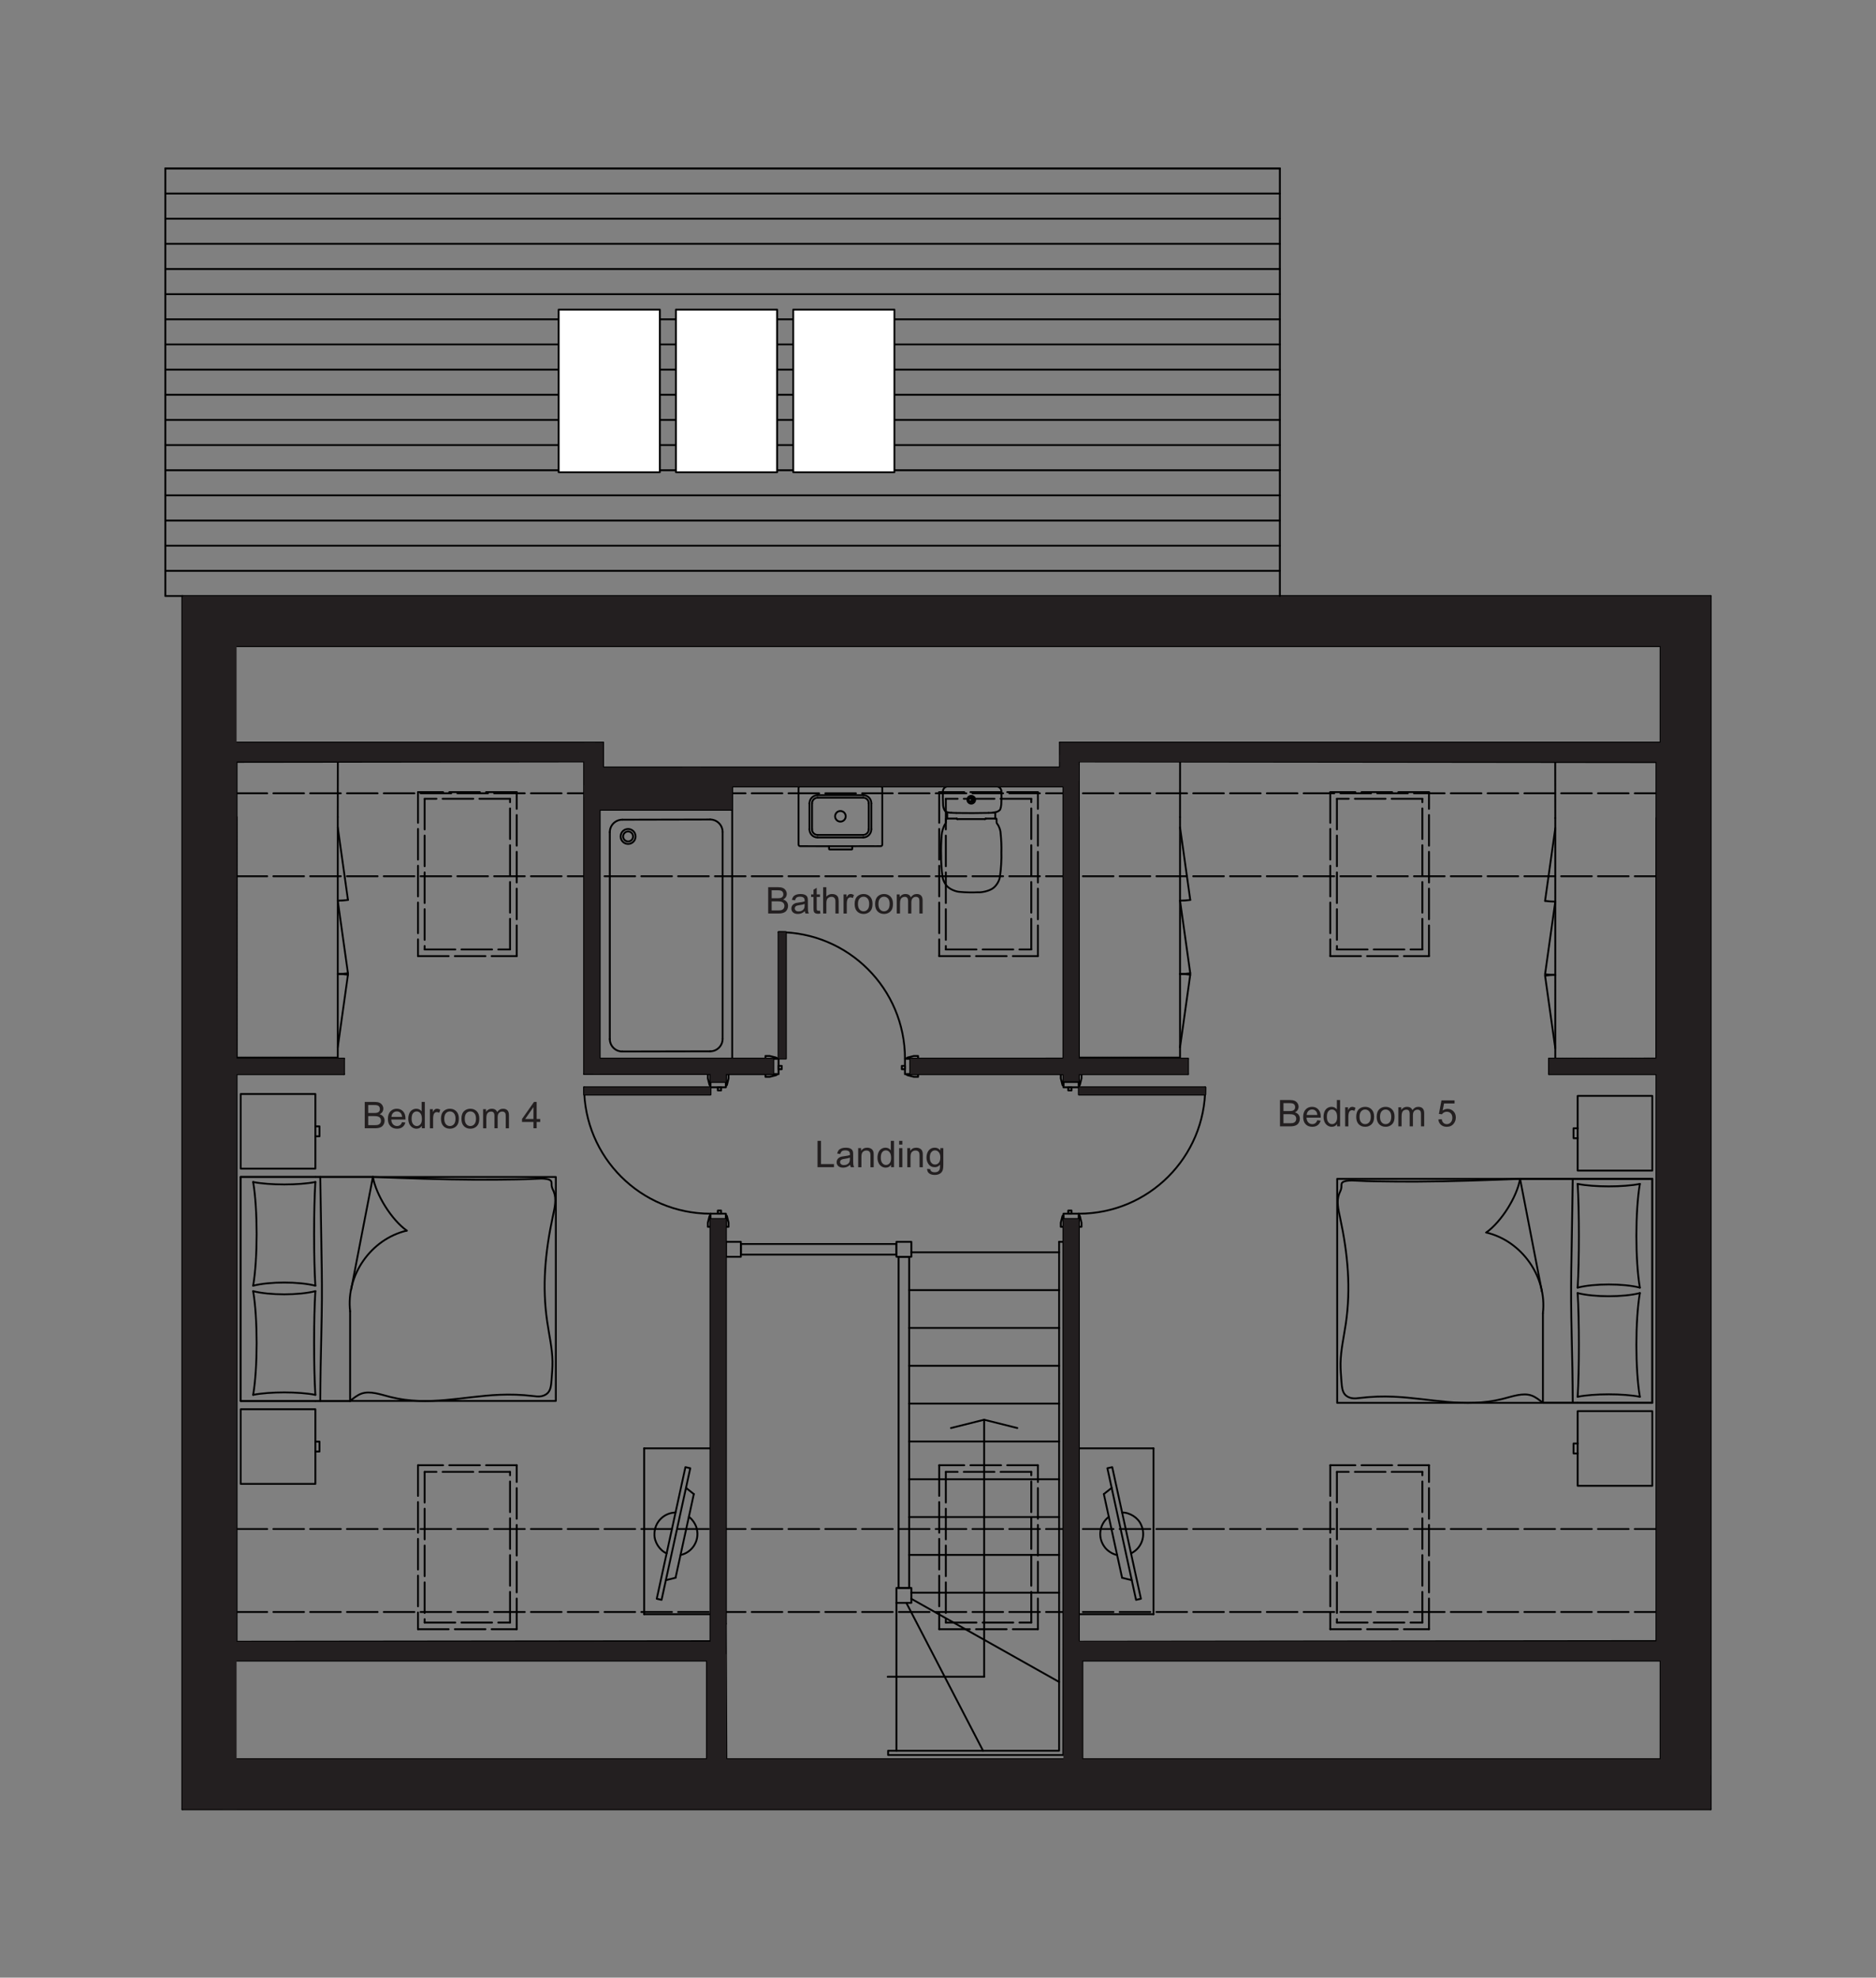 <?xml version="1.0" encoding="UTF-8"?>
<svg id="Layer_1" xmlns="http://www.w3.org/2000/svg" version="1.1" viewBox="0 0 305.918 322.381">
  <rect x="0" y="0" width="305.918" height="322.381" fill="#808080" stroke="none"/>
  <!-- Generator: Adobe Illustrator 29.5.1, SVG Export Plug-In . SVG Version: 2.1.0 Build 141)  -->
  <line x1="118.374" y1="198.825" x2="118.374" y2="264.707" fill="none" stroke="#000" stroke-linecap="round" stroke-linejoin="round" stroke-width=".3"/>
  <line x1="115.86" y1="267.531" x2="115.86" y2="198.825" fill="none" stroke="#000" stroke-linecap="round" stroke-linejoin="round" stroke-width=".3"/>
  <line x1="175.931" y1="124.127" x2="175.931" y2="172.561" fill="none" stroke="#000" stroke-linecap="round" stroke-linejoin="round" stroke-width=".3"/>
  <line x1="175.931" y1="175.106" x2="175.931" y2="176.268" fill="none" stroke="#000" stroke-linecap="round" stroke-linejoin="round" stroke-width=".3"/>
  <line x1="175.931" y1="198.825" x2="175.931" y2="267.617" fill="none" stroke="#000" stroke-linecap="round" stroke-linejoin="round" stroke-width=".3"/>
  <line x1="97.767" y1="131.999" x2="119.403" y2="131.999" fill="none" stroke="#000" stroke-linecap="round" stroke-linejoin="round" stroke-width=".3"/>
  <line x1="119.403" y1="131.999" x2="119.403" y2="128.201" fill="none" stroke="#000" stroke-linecap="round" stroke-linejoin="round" stroke-width=".3"/>
  <line x1="173.821" y1="174.673" x2="148.546" y2="174.673" fill="none" stroke="#000" stroke-linecap="round" stroke-linejoin="round" stroke-width=".3"/>
  <line x1="125.989" y1="174.673" x2="117.97" y2="174.673" fill="none" stroke="#000" stroke-linecap="round" stroke-linejoin="round" stroke-width=".3"/>
  <line x1="116.265" y1="174.673" x2="95.657" y2="174.673" fill="none" stroke="#000" stroke-linecap="round" stroke-linejoin="round" stroke-width=".3"/>
  <line x1="173.821" y1="172.967" x2="148.546" y2="172.968" fill="none" stroke="#000" stroke-linecap="round" stroke-linejoin="round" stroke-width=".3"/>
  <line x1="125.989" y1="172.968" x2="97.362" y2="172.969" fill="none" stroke="#000" stroke-linecap="round" stroke-linejoin="round" stroke-width=".3"/>
  <line x1="173.821" y1="172.967" x2="173.821" y2="127.793" fill="none" stroke="#000" stroke-linecap="round" stroke-linejoin="round" stroke-width=".3"/>
  <line x1="116.265" y1="268.007" x2="116.265" y2="198.825" fill="none" stroke="#000" stroke-linecap="round" stroke-linejoin="round" stroke-width=".3"/>
  <line x1="116.265" y1="176.268" x2="116.265" y2="174.673" fill="none" stroke="#000" stroke-linecap="round" stroke-linejoin="round" stroke-width=".3"/>
  <line x1="117.97" y1="264.707" x2="117.97" y2="198.825" fill="none" stroke="#000" stroke-linecap="round" stroke-linejoin="round" stroke-width=".3"/>
  <line x1="117.97" y1="176.268" x2="117.97" y2="174.673" fill="none" stroke="#000" stroke-linecap="round" stroke-linejoin="round" stroke-width=".3"/>
  <line x1="95.657" y1="174.673" x2="95.657" y2="123.736" fill="none" stroke="#000" stroke-linecap="round" stroke-linejoin="round" stroke-width=".3"/>
  <line x1="97.362" y1="172.969" x2="97.362" y2="127.793" fill="none" stroke="#000" stroke-linecap="round" stroke-linejoin="round" stroke-width=".3"/>
  <line x1="173.815" y1="268.007" x2="173.827" y2="198.825" fill="none" stroke="#000" stroke-linecap="round" stroke-linejoin="round" stroke-width=".3"/>
  <line x1="173.821" y1="176.268" x2="173.821" y2="174.673" fill="none" stroke="#000" stroke-linecap="round" stroke-linejoin="round" stroke-width=".3"/>
  <line x1="175.524" y1="268.007" x2="175.524" y2="198.825" fill="none" stroke="#000" stroke-linecap="round" stroke-linejoin="round" stroke-width=".3"/>
  <line x1="175.524" y1="176.268" x2="175.524" y2="174.673" fill="none" stroke="#000" stroke-linecap="round" stroke-linejoin="round" stroke-width=".3"/>
  <line x1="175.524" y1="172.967" x2="175.524" y2="123.736" fill="none" stroke="#000" stroke-linecap="round" stroke-linejoin="round" stroke-width=".3"/>
  <line x1="193.372" y1="174.673" x2="193.372" y2="172.968" fill="none" stroke="#000" stroke-linecap="round" stroke-linejoin="round" stroke-width=".3"/>
  <line x1="173.821" y1="127.793" x2="97.362" y2="127.793" fill="none" stroke="#000" stroke-linecap="round" stroke-linejoin="round" stroke-width=".3"/>
  <line x1="175.524" y1="174.673" x2="193.372" y2="174.673" fill="none" stroke="#000" stroke-linecap="round" stroke-linejoin="round" stroke-width=".3"/>
  <line x1="175.524" y1="172.967" x2="193.372" y2="172.968" fill="none" stroke="#000" stroke-linecap="round" stroke-linejoin="round" stroke-width=".3"/>
  <line x1="252.94" y1="174.673" x2="252.94" y2="172.968" fill="none" stroke="#000" stroke-linecap="round" stroke-linejoin="round" stroke-width=".3"/>
  <line x1="270.792" y1="174.673" x2="252.94" y2="174.673" fill="none" stroke="#000" stroke-linecap="round" stroke-linejoin="round" stroke-width=".3"/>
  <line x1="270.792" y1="172.967" x2="252.94" y2="172.968" fill="none" stroke="#000" stroke-linecap="round" stroke-linejoin="round" stroke-width=".3"/>
  <line x1="55.753" y1="174.673" x2="55.753" y2="172.968" fill="none" stroke="#000" stroke-linecap="round" stroke-linejoin="round" stroke-width=".3"/>
  <line x1="37.901" y1="174.673" x2="55.753" y2="174.673" fill="none" stroke="#000" stroke-linecap="round" stroke-linejoin="round" stroke-width=".3"/>
  <line x1="37.901" y1="172.967" x2="55.753" y2="172.968" fill="none" stroke="#000" stroke-linecap="round" stroke-linejoin="round" stroke-width=".3"/>
  <line x1="270.792" y1="286.763" x2="270.792" y2="105.327" fill="none" stroke="#000" stroke-linecap="round" stroke-linejoin="round" stroke-width=".3"/>
  <line x1="278.958" y1="97.16" x2="278.958" y2="294.932" fill="none" stroke="#000" stroke-linecap="round" stroke-linejoin="round" stroke-width=".3"/>
  <line x1="278.958" y1="294.932" x2="29.733" y2="294.932" fill="none" stroke="#000" stroke-linecap="round" stroke-linejoin="round" stroke-width=".3"/>
  <line x1="29.733" y1="294.932" x2="29.733" y2="97.16" fill="none" stroke="#000" stroke-linecap="round" stroke-linejoin="round" stroke-width=".3"/>
  <line x1="29.733" y1="97.16" x2="278.958" y2="97.16" fill="none" stroke="#000" stroke-linecap="round" stroke-linejoin="round" stroke-width=".3"/>
  <line x1="270.792" y1="105.327" x2="37.901" y2="105.327" fill="none" stroke="#000" stroke-linecap="round" stroke-linejoin="round" stroke-width=".3"/>
  <line x1="37.901" y1="105.327" x2="37.901" y2="286.763" fill="none" stroke="#000" stroke-linecap="round" stroke-linejoin="round" stroke-width=".3"/>
  <line x1="37.901" y1="286.763" x2="270.792" y2="286.763" fill="none" stroke="#000" stroke-linecap="round" stroke-linejoin="round" stroke-width=".3"/>
  <line x1="273.495" y1="289.469" x2="273.495" y2="102.621" fill="none" stroke="#000" stroke-linecap="round" stroke-linejoin="round" stroke-width=".3"/>
  <line x1="276.202" y1="292.172" x2="276.202" y2="99.918" fill="none" stroke="#000" stroke-linecap="round" stroke-linejoin="round" stroke-width=".3"/>
  <line x1="276.202" y1="99.918" x2="32.489" y2="99.918" fill="none" stroke="#000" stroke-linecap="round" stroke-linejoin="round" stroke-width=".3"/>
  <line x1="32.489" y1="99.918" x2="32.489" y2="292.172" fill="none" stroke="#000" stroke-linecap="round" stroke-linejoin="round" stroke-width=".3"/>
  <line x1="32.489" y1="292.172" x2="276.202" y2="292.172" fill="none" stroke="#000" stroke-linecap="round" stroke-linejoin="round" stroke-width=".3"/>
  <line x1="273.495" y1="102.621" x2="35.196" y2="102.621" fill="none" stroke="#000" stroke-linecap="round" stroke-linejoin="round" stroke-width=".3"/>
  <line x1="35.196" y1="102.621" x2="35.196" y2="289.469" fill="none" stroke="#000" stroke-linecap="round" stroke-linejoin="round" stroke-width=".3"/>
  <line x1="35.196" y1="289.469" x2="273.495" y2="289.469" fill="none" stroke="#000" stroke-linecap="round" stroke-linejoin="round" stroke-width=".3"/>
  <line x1="270.114" y1="267.51" x2="270.114" y2="175.106" fill="none" stroke="#000" stroke-linecap="round" stroke-linejoin="round" stroke-width=".3"/>
  <line x1="270.114" y1="172.561" x2="270.114" y2="124.233" fill="none" stroke="#000" stroke-linecap="round" stroke-linejoin="round" stroke-width=".3"/>
  <line x1="148.546" y1="175.106" x2="173.413" y2="175.106" fill="none" stroke="#000" stroke-linecap="round" stroke-linejoin="round" stroke-width=".3"/>
  <line x1="173.413" y1="175.106" x2="173.413" y2="176.293" fill="none" stroke="#000" stroke-linecap="round" stroke-linejoin="round" stroke-width=".3"/>
  <line x1="193.726" y1="175.106" x2="193.726" y2="172.563" fill="none" stroke="#000" stroke-linecap="round" stroke-linejoin="round" stroke-width=".3"/>
  <line x1="270.114" y1="267.51" x2="175.931" y2="267.617" fill="none" stroke="#000" stroke-linecap="round" stroke-linejoin="round" stroke-width=".3"/>
  <line x1="118.45" y1="286.763" x2="118.36" y2="264.707" fill="none" stroke="#000" stroke-linecap="round" stroke-linejoin="round" stroke-width=".3"/>
  <line x1="173.397" y1="286.088" x2="173.415" y2="268.007" fill="none" stroke="#000" stroke-linecap="round" stroke-linejoin="round" stroke-width=".3"/>
  <line x1="270.114" y1="124.233" x2="175.931" y2="124.127" fill="none" stroke="#000" stroke-linecap="round" stroke-linejoin="round" stroke-width=".3"/>
  <line x1="125.989" y1="172.565" x2="97.767" y2="172.565" fill="none" stroke="#000" stroke-linecap="round" stroke-linejoin="round" stroke-width=".3"/>
  <line x1="97.767" y1="172.565" x2="97.767" y2="131.999" fill="none" stroke="#000" stroke-linecap="round" stroke-linejoin="round" stroke-width=".3"/>
  <line x1="119.403" y1="128.201" x2="173.413" y2="128.201" fill="none" stroke="#000" stroke-linecap="round" stroke-linejoin="round" stroke-width=".3"/>
  <line x1="173.413" y1="128.201" x2="173.413" y2="172.561" fill="none" stroke="#000" stroke-linecap="round" stroke-linejoin="round" stroke-width=".3"/>
  <line x1="173.413" y1="172.561" x2="148.546" y2="172.563" fill="none" stroke="#000" stroke-linecap="round" stroke-linejoin="round" stroke-width=".3"/>
  <line x1="193.726" y1="175.106" x2="175.931" y2="175.106" fill="none" stroke="#000" stroke-linecap="round" stroke-linejoin="round" stroke-width=".3"/>
  <line x1="175.931" y1="172.561" x2="193.726" y2="172.563" fill="none" stroke="#000" stroke-linecap="round" stroke-linejoin="round" stroke-width=".3"/>
  <line x1="252.589" y1="175.106" x2="252.589" y2="172.563" fill="none" stroke="#000" stroke-linecap="round" stroke-linejoin="round" stroke-width=".3"/>
  <line x1="252.589" y1="175.106" x2="270.114" y2="175.106" fill="none" stroke="#000" stroke-linecap="round" stroke-linejoin="round" stroke-width=".3"/>
  <line x1="270.114" y1="172.561" x2="252.589" y2="172.563" fill="none" stroke="#000" stroke-linecap="round" stroke-linejoin="round" stroke-width=".3"/>
  <line x1="56.102" y1="175.106" x2="56.102" y2="172.563" fill="none" stroke="#000" stroke-linecap="round" stroke-linejoin="round" stroke-width=".3"/>
  <line x1="56.102" y1="175.106" x2="38.579" y2="175.106" fill="none" stroke="#000" stroke-linecap="round" stroke-linejoin="round" stroke-width=".3"/>
  <line x1="36.727" y1="172.561" x2="56.102" y2="172.563" fill="none" stroke="#000" stroke-linecap="round" stroke-linejoin="round" stroke-width=".3"/>
  <line x1="118.374" y1="176.293" x2="118.374" y2="175.106" fill="none" stroke="#000" stroke-linecap="round" stroke-linejoin="round" stroke-width=".3"/>
  <line x1="118.374" y1="175.106" x2="125.989" y2="175.106" fill="none" stroke="#000" stroke-linecap="round" stroke-linejoin="round" stroke-width=".3"/>
  <line x1="38.579" y1="172.561" x2="38.579" y2="124.197" fill="none" stroke="#000" stroke-linecap="round" stroke-linejoin="round" stroke-width=".3"/>
  <line x1="38.579" y1="124.197" x2="95.251" y2="124.125" fill="none" stroke="#000" stroke-linecap="round" stroke-linejoin="round" stroke-width=".3"/>
  <line x1="95.251" y1="124.125" x2="95.251" y2="175.08" fill="none" stroke="#000" stroke-linecap="round" stroke-linejoin="round" stroke-width=".3"/>
  <line x1="95.251" y1="175.08" x2="115.86" y2="175.08" fill="none" stroke="#000" stroke-linecap="round" stroke-linejoin="round" stroke-width=".3"/>
  <line x1="115.86" y1="175.08" x2="115.86" y2="176.268" fill="none" stroke="#000" stroke-linecap="round" stroke-linejoin="round" stroke-width=".3"/>
  <line x1="173.413" y1="198.825" x2="173.415" y2="268.007" fill="none" stroke="#000" stroke-linecap="round" stroke-linejoin="round" stroke-width=".3"/>
  <line x1="38.579" y1="175.106" x2="38.579" y2="267.619" fill="none" stroke="#000" stroke-linecap="round" stroke-linejoin="round" stroke-width=".3"/>
  <line x1="38.579" y1="267.619" x2="115.86" y2="267.531" fill="none" stroke="#000" stroke-linecap="round" stroke-linejoin="round" stroke-width=".3"/>
  <line x1="37.901" y1="268.007" x2="116.265" y2="268.007" fill="none" stroke="#000" stroke-linecap="round" stroke-linejoin="round" stroke-width=".3"/>
  <line x1="37.901" y1="270.696" x2="115.278" y2="270.696" fill="none" stroke="#000" stroke-linecap="round" stroke-linejoin="round" stroke-width=".3"/>
  <line x1="175.524" y1="268.007" x2="270.792" y2="268.007" fill="none" stroke="#000" stroke-linecap="round" stroke-linejoin="round" stroke-width=".3"/>
  <line x1="176.495" y1="270.696" x2="270.792" y2="270.696" fill="none" stroke="#000" stroke-linecap="round" stroke-linejoin="round" stroke-width=".3"/>
  <line x1="117.97" y1="264.707" x2="117.97" y2="286.763" fill="none" stroke="#000" stroke-linecap="round" stroke-linejoin="round" stroke-width=".3"/>
  <line x1="115.278" y1="270.696" x2="115.278" y2="286.763" fill="none" stroke="#000" stroke-linecap="round" stroke-linejoin="round" stroke-width=".3"/>
  <line x1="173.815" y1="268.007" x2="173.815" y2="286.763" fill="none" stroke="#000" stroke-linecap="round" stroke-linejoin="round" stroke-width=".3"/>
  <line x1="176.495" y1="270.696" x2="176.495" y2="286.763" fill="none" stroke="#000" stroke-linecap="round" stroke-linejoin="round" stroke-width=".3"/>
  <line x1="175.524" y1="123.736" x2="270.792" y2="123.736" fill="none" stroke="#000" stroke-linecap="round" stroke-linejoin="round" stroke-width=".3"/>
  <line x1="172.833" y1="121.045" x2="270.792" y2="121.045" fill="none" stroke="#000" stroke-linecap="round" stroke-linejoin="round" stroke-width=".3"/>
  <line x1="172.833" y1="125.104" x2="172.833" y2="121.045" fill="none" stroke="#000" stroke-linecap="round" stroke-linejoin="round" stroke-width=".3"/>
  <line x1="95.657" y1="123.736" x2="37.901" y2="123.736" fill="none" stroke="#000" stroke-linecap="round" stroke-linejoin="round" stroke-width=".3"/>
  <line x1="98.349" y1="121.045" x2="37.901" y2="121.045" fill="none" stroke="#000" stroke-linecap="round" stroke-linejoin="round" stroke-width=".3"/>
  <line x1="98.349" y1="125.104" x2="98.349" y2="121.045" fill="none" stroke="#000" stroke-linecap="round" stroke-linejoin="round" stroke-width=".3"/>
  <line x1="98.349" y1="125.104" x2="172.833" y2="125.104" fill="none" stroke="#000" stroke-linecap="round" stroke-linejoin="round" stroke-width=".3"/>
  <line x1="192.429" y1="133.186" x2="192.436" y2="124.145" fill="none" stroke="#000" stroke-linecap="round" stroke-linejoin="round" stroke-width=".3"/>
  <line x1="253.618" y1="133.346" x2="253.608" y2="124.305" fill="none" stroke="#000" stroke-linecap="round" stroke-linejoin="round" stroke-width=".3"/>
  <line x1="55.077" y1="133.186" x2="55.089" y2="124.145" fill="none" stroke="#000" stroke-linecap="round" stroke-linejoin="round" stroke-width=".3"/>
  <polyline points="270.114 133.346 270.114 172.561 253.618 172.561 253.618 133.346" fill="none" stroke="#000" stroke-dasharray=".1 .05" stroke-linecap="round" stroke-linejoin="round" stroke-width=".3"/>
  <path d="M261.864,172.561" fill="none" stroke="#000" stroke-dasharray=".1 .05" stroke-linecap="round" stroke-linejoin="round" stroke-width=".3"/>
  <path d="M251.952,158.817c.426.065,1.24.121,1.666.115" fill="none" stroke="#000" stroke-dasharray=".1 .05" stroke-linecap="round" stroke-linejoin="round" stroke-width=".3"/>
  <line x1="253.618" y1="146.975" x2="251.952" y2="158.817" fill="none" stroke="#000" stroke-dasharray=".1 .05" stroke-linecap="round" stroke-linejoin="round" stroke-width=".3"/>
  <path d="M253.618,158.932c-.426-.01-1.24.047-1.666.114" fill="none" stroke="#000" stroke-dasharray=".1 .05" stroke-linecap="round" stroke-linejoin="round" stroke-width=".3"/>
  <line x1="253.618" y1="170.885" x2="251.952" y2="159.046" fill="none" stroke="#000" stroke-dasharray=".1 .05" stroke-linecap="round" stroke-linejoin="round" stroke-width=".3"/>
  <path d="M251.952,146.861c.426.068,1.24.123,1.666.113" fill="none" stroke="#000" stroke-dasharray=".1 .05" stroke-linecap="round" stroke-linejoin="round" stroke-width=".3"/>
  <line x1="253.618" y1="135.023" x2="251.952" y2="146.861" fill="none" stroke="#000" stroke-dasharray=".1 .05" stroke-linecap="round" stroke-linejoin="round" stroke-width=".3"/>
  <polyline points="175.931 133.186 175.931 172.402 192.429 172.402 192.429 133.186" fill="none" stroke="#000" stroke-dasharray=".1 .05" stroke-linecap="round" stroke-linejoin="round" stroke-width=".3"/>
  <path d="M184.179,172.402" fill="none" stroke="#000" stroke-dasharray=".1 .05" stroke-linecap="round" stroke-linejoin="round" stroke-width=".3"/>
  <path d="M192.429,158.771c.426.009,1.24-.047,1.666-.114" fill="none" stroke="#000" stroke-dasharray=".1 .05" stroke-linecap="round" stroke-linejoin="round" stroke-width=".3"/>
  <line x1="192.429" y1="146.817" x2="194.095" y2="158.656" fill="none" stroke="#000" stroke-dasharray=".1 .05" stroke-linecap="round" stroke-linejoin="round" stroke-width=".3"/>
  <path d="M194.095,158.885c-.426-.067-1.24-.123-1.666-.114" fill="none" stroke="#000" stroke-dasharray=".1 .05" stroke-linecap="round" stroke-linejoin="round" stroke-width=".3"/>
  <line x1="192.429" y1="170.725" x2="194.095" y2="158.885" fill="none" stroke="#000" stroke-dasharray=".1 .05" stroke-linecap="round" stroke-linejoin="round" stroke-width=".3"/>
  <path d="M192.429,146.817c.426.008,1.24-.047,1.666-.113" fill="none" stroke="#000" stroke-dasharray=".1 .05" stroke-linecap="round" stroke-linejoin="round" stroke-width=".3"/>
  <line x1="192.429" y1="134.863" x2="194.095" y2="146.703" fill="none" stroke="#000" stroke-dasharray=".1 .05" stroke-linecap="round" stroke-linejoin="round" stroke-width=".3"/>
  <polyline points="38.579 133.186 38.579 172.402 55.077 172.402 55.077 133.186" fill="none" stroke="#000" stroke-dasharray=".1 .05" stroke-linecap="round" stroke-linejoin="round" stroke-width=".3"/>
  <path d="M46.829,172.402" fill="none" stroke="#000" stroke-dasharray=".1 .05" stroke-linecap="round" stroke-linejoin="round" stroke-width=".3"/>
  <path d="M55.077,158.771c.426.009,1.242-.047,1.664-.114" fill="none" stroke="#000" stroke-dasharray=".1 .05" stroke-linecap="round" stroke-linejoin="round" stroke-width=".3"/>
  <line x1="55.077" y1="146.817" x2="56.741" y2="158.656" fill="none" stroke="#000" stroke-dasharray=".1 .05" stroke-linecap="round" stroke-linejoin="round" stroke-width=".3"/>
  <path d="M56.741,158.885c-.422-.067-1.238-.123-1.664-.114" fill="none" stroke="#000" stroke-dasharray=".1 .05" stroke-linecap="round" stroke-linejoin="round" stroke-width=".3"/>
  <line x1="55.077" y1="170.725" x2="56.741" y2="158.885" fill="none" stroke="#000" stroke-dasharray=".1 .05" stroke-linecap="round" stroke-linejoin="round" stroke-width=".3"/>
  <path d="M55.077,146.817c.426.008,1.242-.047,1.664-.113" fill="none" stroke="#000" stroke-dasharray=".1 .05" stroke-linecap="round" stroke-linejoin="round" stroke-width=".3"/>
  <line x1="55.077" y1="134.863" x2="56.741" y2="146.703" fill="none" stroke="#000" stroke-dasharray=".1 .05" stroke-linecap="round" stroke-linejoin="round" stroke-width=".3"/>
  <polygon points="181.37 239.162 186.05 260.619 185.255 260.794 180.579 239.336 181.37 239.162" fill="none" stroke="#000" stroke-linecap="round" stroke-linejoin="round" stroke-width=".3"/>
  <line x1="182.979" y1="257.199" x2="180.003" y2="243.551" fill="none" stroke="#000" stroke-linecap="round" stroke-linejoin="round" stroke-width=".3"/>
  <line x1="180.003" y1="243.551" x2="181.28" y2="242.541" fill="none" stroke="#000" stroke-linecap="round" stroke-linejoin="round" stroke-width=".3"/>
  <line x1="182.979" y1="257.199" x2="184.559" y2="257.586" fill="none" stroke="#000" stroke-linecap="round" stroke-linejoin="round" stroke-width=".3"/>
  <path d="M184.438,253.219c1.74-.838,2.475-2.93,1.635-4.674-.48-1.133-1.857-2.016-3.088-1.984" fill="none" stroke="#000" stroke-linecap="round" stroke-linejoin="round" stroke-width=".3"/>
  <path d="M180.811,247.264c-1.545,1.162-1.853,3.359-.691,4.905.396.603,1.336,1.204,2.051,1.317" fill="none" stroke="#000" stroke-linecap="round" stroke-linejoin="round" stroke-width=".3"/>
  <line x1="175.931" y1="236.096" x2="175.931" y2="263.139" fill="none" stroke="#000" stroke-linecap="round" stroke-linejoin="round" stroke-width=".3"/>
  <line x1="175.931" y1="263.139" x2="188.099" y2="263.139" fill="none" stroke="#000" stroke-linecap="round" stroke-linejoin="round" stroke-width=".3"/>
  <line x1="175.931" y1="236.096" x2="188.099" y2="236.096" fill="none" stroke="#000" stroke-linecap="round" stroke-linejoin="round" stroke-width=".3"/>
  <line x1="188.099" y1="236.096" x2="188.099" y2="263.139" fill="none" stroke="#000" stroke-linecap="round" stroke-linejoin="round" stroke-width=".3"/>
  <polygon points="111.77 239.162 107.095 260.619 107.884 260.794 112.563 239.336 111.77 239.162" fill="none" stroke="#000" stroke-linecap="round" stroke-linejoin="round" stroke-width=".3"/>
  <line x1="110.161" y1="257.199" x2="113.142" y2="243.551" fill="none" stroke="#000" stroke-linecap="round" stroke-linejoin="round" stroke-width=".3"/>
  <line x1="113.142" y1="243.551" x2="111.864" y2="242.541" fill="none" stroke="#000" stroke-linecap="round" stroke-linejoin="round" stroke-width=".3"/>
  <line x1="110.161" y1="257.199" x2="108.585" y2="257.586" fill="none" stroke="#000" stroke-linecap="round" stroke-linejoin="round" stroke-width=".3"/>
  <path d="M110.155,246.561c-1.932.037-3.473,1.636-3.435,3.569-.029,1.231.852,2.61,1.986,3.089" fill="none" stroke="#000" stroke-linecap="round" stroke-linejoin="round" stroke-width=".3"/>
  <path d="M110.974,253.486c1.891-.414,3.088-2.281,2.672-4.172-.111-.715-.713-1.65-1.318-2.051" fill="none" stroke="#000" stroke-linecap="round" stroke-linejoin="round" stroke-width=".3"/>
  <line x1="117.214" y1="236.096" x2="117.214" y2="263.139" fill="none" stroke="#000" stroke-linecap="round" stroke-linejoin="round" stroke-width=".3"/>
  <line x1="117.214" y1="263.139" x2="105.044" y2="263.139" fill="none" stroke="#000" stroke-linecap="round" stroke-linejoin="round" stroke-width=".3"/>
  <line x1="117.214" y1="236.096" x2="105.044" y2="236.096" fill="none" stroke="#000" stroke-linecap="round" stroke-linejoin="round" stroke-width=".3"/>
  <line x1="105.044" y1="236.096" x2="105.044" y2="263.139" fill="none" stroke="#000" stroke-linecap="round" stroke-linejoin="round" stroke-width=".3"/>
  <polyline points="51.425 183.61 52.099 183.61 52.099 185.232 51.425 185.232" fill="none" stroke="#000" stroke-linecap="round" stroke-linejoin="round" stroke-width=".3"/>
  <polyline points="51.425 234.996 52.099 234.996 52.099 236.618 51.425 236.618" fill="none" stroke="#000" stroke-linecap="round" stroke-linejoin="round" stroke-width=".3"/>
  <line x1="39.253" y1="228.368" x2="39.253" y2="191.859" fill="none" stroke="#000" stroke-linecap="round" stroke-linejoin="round" stroke-width=".3"/>
  <line x1="51.425" y1="228.368" x2="39.253" y2="228.368" fill="none" stroke="#000" stroke-linecap="round" stroke-linejoin="round" stroke-width=".3"/>
  <line x1="51.425" y1="191.859" x2="39.253" y2="191.859" fill="none" stroke="#000" stroke-linecap="round" stroke-linejoin="round" stroke-width=".3"/>
  <path d="M51.425,209.586c-2.684-.689-7.459-.689-10.143,0" fill="none" stroke="#000" stroke-linecap="round" stroke-linejoin="round" stroke-width=".3"/>
  <path d="M41.282,192.684c2.652.531,7.488.531,10.143,0" fill="none" stroke="#000" stroke-linecap="round" stroke-linejoin="round" stroke-width=".3"/>
  <path d="M51.425,192.684c-.27,4.289-.27,12.61,0,16.902" fill="none" stroke="#000" stroke-linecap="round" stroke-linejoin="round" stroke-width=".3"/>
  <path d="M41.282,209.586c.754-4.397.754-12.507,0-16.902" fill="none" stroke="#000" stroke-linecap="round" stroke-linejoin="round" stroke-width=".3"/>
  <path d="M41.282,210.474c2.684.689,7.459.689,10.143,0" fill="none" stroke="#000" stroke-linecap="round" stroke-linejoin="round" stroke-width=".3"/>
  <path d="M51.425,227.379c-2.654-.534-7.49-.534-10.143,0" fill="none" stroke="#000" stroke-linecap="round" stroke-linejoin="round" stroke-width=".3"/>
  <path d="M51.425,210.474c-.27,4.292-.27,12.614,0,16.905" fill="none" stroke="#000" stroke-linecap="round" stroke-linejoin="round" stroke-width=".3"/>
  <path d="M41.282,227.379c.754-4.397.754-12.51,0-16.905" fill="none" stroke="#000" stroke-linecap="round" stroke-linejoin="round" stroke-width=".3"/>
  <rect x="39.253" y="178.334" width="12.172" height="12.171" fill="none" stroke="#000" stroke-linecap="round" stroke-linejoin="round" stroke-width=".3"/>
  <rect x="39.253" y="229.722" width="12.172" height="12.171" fill="none" stroke="#000" stroke-linecap="round" stroke-linejoin="round" stroke-width=".3"/>
  <line x1="57.095" y1="228.368" x2="57.095" y2="213.752" fill="none" stroke="#000" stroke-linecap="round" stroke-linejoin="round" stroke-width=".3"/>
  <path d="M66.331,200.606c-5.811,1.365-9.924,7.219-9.236,13.146" fill="none" stroke="#000" stroke-linecap="round" stroke-linejoin="round" stroke-width=".3"/>
  <path d="M60.811,191.859c.527,2.978,3.059,6.987,5.52,8.747" fill="none" stroke="#000" stroke-linecap="round" stroke-linejoin="round" stroke-width=".3"/>
  <path d="M52.224,228.368c.016-1.823.027-3.649.06-5.473.059-3.702.189-7.406.209-11.108.021-3.277-.047-6.558-.103-9.839-.062-3.363-.113-6.726-.166-10.09" fill="none" stroke="#000" stroke-linecap="round" stroke-linejoin="round" stroke-width=".3"/>
  <line x1="60.811" y1="191.859" x2="57.261" y2="210.213" fill="none" stroke="#000" stroke-linecap="round" stroke-linejoin="round" stroke-width=".3"/>
  <path d="M60.811,191.859c5.594.21,11.189.421,16.746.446,2.162.011,4.322-.004,6.521-.042,1.121-.02,2.25-.044,3.316-.106.547-.033,1.078-.075,1.705.029.314.053.656.143.777.364.096.181.055.446.074.685.033.392.232.715.367,1.052.469,1.193.137,2.564-.152,3.916-1.285,5.96-1.774,11.529-.932,17.254.316,2.164.826,4.348.857,6.472.016.983-.072,1.952-.15,3.018-.061.78-.115,1.608-.619,2.126-.258.264-.635.445-1.016.522-.478.095-.963.026-1.445-.032-1.816-.22-3.635-.273-5.437-.196-5.871.249-11.594,1.905-17.715.37-1.666-.418-3.361-1.072-4.791-.551-.644.234-1.236.709-1.824,1.183" fill="none" stroke="#000" stroke-linecap="round" stroke-linejoin="round" stroke-width=".3"/>
  <line x1="60.811" y1="191.859" x2="51.425" y2="191.859" fill="none" stroke="#000" stroke-linecap="round" stroke-linejoin="round" stroke-width=".3"/>
  <line x1="57.095" y1="228.368" x2="51.425" y2="228.368" fill="none" stroke="#000" stroke-linecap="round" stroke-linejoin="round" stroke-width=".3"/>
  <rect x="39.253" y="191.859" width="51.387" height="36.51" fill="none" stroke="#000" stroke-linecap="round" stroke-linejoin="round" stroke-width=".3"/>
  <path d="M38.579,178.334" fill="none" stroke="#000" stroke-linecap="round" stroke-linejoin="round" stroke-width=".3"/>
  <polyline points="257.268 183.92 256.595 183.92 256.595 185.545 257.268 185.545" fill="none" stroke="#000" stroke-linecap="round" stroke-linejoin="round" stroke-width=".3"/>
  <polyline points="257.268 235.307 256.595 235.307 256.595 236.93 257.268 236.93" fill="none" stroke="#000" stroke-linecap="round" stroke-linejoin="round" stroke-width=".3"/>
  <line x1="269.44" y1="228.682" x2="269.44" y2="192.17" fill="none" stroke="#000" stroke-linecap="round" stroke-linejoin="round" stroke-width=".3"/>
  <line x1="257.268" y1="228.682" x2="269.44" y2="228.682" fill="none" stroke="#000" stroke-linecap="round" stroke-linejoin="round" stroke-width=".3"/>
  <line x1="257.268" y1="192.17" x2="269.44" y2="192.17" fill="none" stroke="#000" stroke-linecap="round" stroke-linejoin="round" stroke-width=".3"/>
  <path d="M267.411,209.899c-2.682-.689-7.459-.689-10.143,0" fill="none" stroke="#000" stroke-linecap="round" stroke-linejoin="round" stroke-width=".3"/>
  <path d="M257.268,192.994c2.652.533,7.49.533,10.143,0" fill="none" stroke="#000" stroke-linecap="round" stroke-linejoin="round" stroke-width=".3"/>
  <path d="M257.268,209.899c.27-4.293.27-12.614,0-16.904" fill="none" stroke="#000" stroke-linecap="round" stroke-linejoin="round" stroke-width=".3"/>
  <path d="M267.411,192.994c-.754,4.396-.754,12.508,0,16.904" fill="none" stroke="#000" stroke-linecap="round" stroke-linejoin="round" stroke-width=".3"/>
  <path d="M257.268,210.787c2.684.688,7.461.688,10.143,0" fill="none" stroke="#000" stroke-linecap="round" stroke-linejoin="round" stroke-width=".3"/>
  <path d="M267.411,227.69c-2.652-.531-7.49-.531-10.143,0" fill="none" stroke="#000" stroke-linecap="round" stroke-linejoin="round" stroke-width=".3"/>
  <path d="M257.268,227.69c.27-4.29.27-12.613,0-16.902" fill="none" stroke="#000" stroke-linecap="round" stroke-linejoin="round" stroke-width=".3"/>
  <path d="M267.411,210.787c-.754,4.397-.754,12.508,0,16.902" fill="none" stroke="#000" stroke-linecap="round" stroke-linejoin="round" stroke-width=".3"/>
  <rect x="257.268" y="178.647" width="12.172" height="12.172" fill="none" stroke="#000" stroke-linecap="round" stroke-linejoin="round" stroke-width=".3"/>
  <rect x="257.268" y="230.033" width="12.172" height="12.17" fill="none" stroke="#000" stroke-linecap="round" stroke-linejoin="round" stroke-width=".3"/>
  <line x1="251.601" y1="228.682" x2="251.601" y2="214.066" fill="none" stroke="#000" stroke-linecap="round" stroke-linejoin="round" stroke-width=".3"/>
  <path d="M251.601,214.066c.683-5.929-3.428-11.782-9.238-13.149" fill="none" stroke="#000" stroke-linecap="round" stroke-linejoin="round" stroke-width=".3"/>
  <path d="M242.362,200.916c2.461-1.758,4.992-5.77,5.518-8.746" fill="none" stroke="#000" stroke-linecap="round" stroke-linejoin="round" stroke-width=".3"/>
  <path d="M256.468,228.682c-.012-1.825-.023-3.648-.059-5.475-.058-3.701-.187-7.404-.209-11.107-.02-3.277.045-6.559.105-9.838.059-3.365.111-6.728.162-10.092" fill="none" stroke="#000" stroke-linecap="round" stroke-linejoin="round" stroke-width=".3"/>
  <line x1="247.88" y1="192.17" x2="251.433" y2="210.526" fill="none" stroke="#000" stroke-linecap="round" stroke-linejoin="round" stroke-width=".3"/>
  <path d="M247.88,192.17c-5.592.21-11.187.42-16.742.447-2.166.012-4.324-.006-6.527-.043-1.117-.019-2.246-.045-3.312-.106-.549-.03-1.08-.075-1.703.03-.316.052-.656.145-.779.367-.096.178-.053.443-.076.684-.031.39-.228.713-.363,1.052-.473,1.192-.139,2.561.152,3.915,1.283,5.959,1.773,11.527.932,17.252-.322,2.164-.83,4.348-.859,6.473-.016.983.072,1.951.15,3.018.061.779.117,1.61.619,2.126.256.264.635.445,1.016.522.478.098.961.027,1.445-.03,1.814-.22,3.635-.274,5.437-.198,5.869.25,11.594,1.904,17.715.369,1.664-.416,3.361-1.068,4.791-.549.646.237,1.236.709,1.826,1.184" fill="none" stroke="#000" stroke-linecap="round" stroke-linejoin="round" stroke-width=".3"/>
  <line x1="247.88" y1="192.17" x2="257.268" y2="192.17" fill="none" stroke="#000" stroke-linecap="round" stroke-linejoin="round" stroke-width=".3"/>
  <line x1="251.601" y1="228.682" x2="257.268" y2="228.682" fill="none" stroke="#000" stroke-linecap="round" stroke-linejoin="round" stroke-width=".3"/>
  <rect x="218.054" y="192.17" width="51.387" height="36.512" fill="none" stroke="#000" stroke-linecap="round" stroke-linejoin="round" stroke-width=".3"/>
  <line x1="173.815" y1="198.825" x2="173.815" y2="250.059" fill="none" stroke="#000" stroke-linecap="round" stroke-linejoin="round" stroke-width=".3"/>
  <line x1="173.413" y1="202.435" x2="172.71" y2="202.435" fill="none" stroke="#000" stroke-linecap="round" stroke-linejoin="round" stroke-width=".3"/>
  <line x1="117.618" y1="130.213" x2="118.917" y2="131.512" fill="none" stroke="#000" stroke-linecap="round" stroke-linejoin="round" stroke-width=".3"/>
  <line x1="117.618" y1="127.793" x2="118.917" y2="129.093" fill="none" stroke="#000" stroke-linecap="round" stroke-linejoin="round" stroke-width=".3"/>
  <line x1="117.618" y1="129.093" x2="118.917" y2="127.793" fill="none" stroke="#000" stroke-linecap="round" stroke-linejoin="round" stroke-width=".3"/>
  <line x1="97.362" y1="131.512" x2="98.661" y2="130.213" fill="none" stroke="#000" stroke-linecap="round" stroke-linejoin="round" stroke-width=".3"/>
  <line x1="97.362" y1="130.213" x2="98.661" y2="131.512" fill="none" stroke="#000" stroke-linecap="round" stroke-linejoin="round" stroke-width=".3"/>
  <line x1="117.618" y1="131.512" x2="118.917" y2="130.213" fill="none" stroke="#000" stroke-linecap="round" stroke-linejoin="round" stroke-width=".3"/>
  <line x1="118.917" y1="131.512" x2="117.618" y2="131.512" fill="none" stroke="#000" stroke-linecap="round" stroke-linejoin="round" stroke-width=".3"/>
  <line x1="117.618" y1="131.512" x2="117.618" y2="130.213" fill="none" stroke="#000" stroke-linecap="round" stroke-linejoin="round" stroke-width=".3"/>
  <line x1="117.618" y1="130.213" x2="118.917" y2="130.213" fill="none" stroke="#000" stroke-linecap="round" stroke-linejoin="round" stroke-width=".3"/>
  <line x1="118.917" y1="130.213" x2="118.917" y2="131.512" fill="none" stroke="#000" stroke-linecap="round" stroke-linejoin="round" stroke-width=".3"/>
  <line x1="98.661" y1="131.512" x2="97.362" y2="131.512" fill="none" stroke="#000" stroke-linecap="round" stroke-linejoin="round" stroke-width=".3"/>
  <line x1="97.362" y1="131.512" x2="97.362" y2="130.213" fill="none" stroke="#000" stroke-linecap="round" stroke-linejoin="round" stroke-width=".3"/>
  <line x1="97.362" y1="130.213" x2="98.661" y2="130.213" fill="none" stroke="#000" stroke-linecap="round" stroke-linejoin="round" stroke-width=".3"/>
  <line x1="98.661" y1="130.213" x2="98.661" y2="131.512" fill="none" stroke="#000" stroke-linecap="round" stroke-linejoin="round" stroke-width=".3"/>
  <line x1="118.917" y1="129.093" x2="117.618" y2="129.093" fill="none" stroke="#000" stroke-linecap="round" stroke-linejoin="round" stroke-width=".3"/>
  <line x1="117.618" y1="129.093" x2="117.618" y2="127.793" fill="none" stroke="#000" stroke-linecap="round" stroke-linejoin="round" stroke-width=".3"/>
  <line x1="117.618" y1="127.793" x2="118.917" y2="127.793" fill="none" stroke="#000" stroke-linecap="round" stroke-linejoin="round" stroke-width=".3"/>
  <line x1="118.917" y1="127.793" x2="118.917" y2="129.093" fill="none" stroke="#000" stroke-linecap="round" stroke-linejoin="round" stroke-width=".3"/>
  <line x1="97.362" y1="130.213" x2="117.618" y2="130.213" fill="none" stroke="#000" stroke-linecap="round" stroke-linejoin="round" stroke-width=".3"/>
  <line x1="117.618" y1="130.213" x2="117.618" y2="127.793" fill="none" stroke="#000" stroke-linecap="round" stroke-linejoin="round" stroke-width=".3"/>
  <line x1="97.362" y1="131.512" x2="118.917" y2="131.512" fill="none" stroke="#000" stroke-linecap="round" stroke-linejoin="round" stroke-width=".3"/>
  <line x1="118.917" y1="131.512" x2="118.917" y2="127.793" fill="none" stroke="#000" stroke-linecap="round" stroke-linejoin="round" stroke-width=".3"/>
  <line x1="38.579" y1="129.317" x2="270.792" y2="129.317" fill="none" stroke="#000" stroke-dasharray="5 1" stroke-linecap="round" stroke-linejoin="round" stroke-width=".3"/>
  <line x1="38.579" y1="142.839" x2="270.792" y2="142.839" fill="none" stroke="#000" stroke-dasharray="5 1" stroke-linecap="round" stroke-linejoin="round" stroke-width=".3"/>
  <line x1="38.579" y1="249.246" x2="270.792" y2="249.246" fill="none" stroke="#000" stroke-dasharray="5 1" stroke-linecap="round" stroke-linejoin="round" stroke-width=".3"/>
  <line x1="38.579" y1="262.774" x2="270.792" y2="262.774" fill="none" stroke="#000" stroke-dasharray="5 1" stroke-linecap="round" stroke-linejoin="round" stroke-width=".3"/>
  <rect x="175.931" y="177.24" width="20.607" height="1.191" fill="none" stroke="#000" stroke-linecap="round" stroke-linejoin="round" stroke-width=".3"/>
  <rect x="173.413" y="176.375" width="2.517" height=".865" fill="none" stroke="#000" stroke-linecap="round" stroke-linejoin="round" stroke-width=".3"/>
  <rect x="173.413" y="197.85" width="2.517" height=".865" fill="none" stroke="#000" stroke-linecap="round" stroke-linejoin="round" stroke-width=".3"/>
  <path d="M175.931,175.106v1.865h.029c.059.002.117-.043.129-.103l.271-1.087v-.675h-.43Z" fill="none" stroke="#000" stroke-linecap="round" stroke-linejoin="round" stroke-width=".3"/>
  <path d="M173.413,175.106v1.865h-.027c-.062.002-.121-.043-.133-.103l-.271-1.087v-.675h.432Z" fill="none" stroke="#000" stroke-linecap="round" stroke-linejoin="round" stroke-width=".3"/>
  <path d="M175.931,199.985v-1.864h.029c.059-.004.117.045.129.101l.271,1.09v.674h-.43Z" fill="none" stroke="#000" stroke-linecap="round" stroke-linejoin="round" stroke-width=".3"/>
  <path d="M173.413,199.985v-1.864h-.027c-.062-.004-.121.045-.133.101l-.271,1.09v.674h.432Z" fill="none" stroke="#000" stroke-linecap="round" stroke-linejoin="round" stroke-width=".3"/>
  <path d="M175.931,197.85c11.381,0,20.607-9.226,20.607-20.609" fill="none" stroke="#000" stroke-linecap="round" stroke-linejoin="round" stroke-width=".3"/>
  <rect x="174.198" y="197.336" width=".539" height=".514" fill="none" stroke="#000" stroke-linecap="round" stroke-linejoin="round" stroke-width=".3"/>
  <rect x="174.198" y="177.24" width=".539" height=".514" fill="none" stroke="#000" stroke-linecap="round" stroke-linejoin="round" stroke-width=".3"/>
  <path d="M163.302,128.986c.02.523.008,1.548-.023,2.072-.002.252-.092.694-.191.929-.168.206-.527.394-.791.413v1.041h.125c.021-.006.057.005.074.018.008.012.012.033.012.045.004.118.004.351.004.47-.006.048.004.136.019.183.018.049.064.123.098.157.285.35.533,1.046.537,1.497.103.793.168,2.315.129,3.109.049,1.008-.062,2.91-.228,3.904-.053.746-.629,1.673-1.273,2.055-.574.363-1.66.629-2.338.573-.732.05-2.137.023-2.867-.059-.631-.009-1.562-.381-2.025-.81-.441-.377-.84-1.182-.873-1.76-.141-.85-.25-2.481-.223-3.342-.037-.855.004-2.502.09-3.352.02-.522.287-1.377.572-1.817.08-.076.135-.23.117-.34,0-.118,0-.352.002-.47-.002-.004-.002-.014,0-.018.006-.028.035-.051.064-.045h.147v-1.041c-.127-.02-.301-.127-.377-.233-.184-.271-.324-.783-.303-1.109-.035-.525-.045-1.549-.023-2.072-.004-.256.176-.553.404-.664.115-.078.332-.132.469-.121h7.803c.455-.021.846.329.871.785Z" fill="none" stroke="#000" stroke-linecap="round" stroke-linejoin="round" stroke-width=".3"/>
  <path d="M159.018,130.367c0-.352-.285-.636-.637-.636-.35,0-.635.284-.635.636s.285.636.635.636c.352,0,.637-.284.637-.636h0Z" fill="none" stroke="#000" stroke-linecap="round" stroke-linejoin="round" stroke-width=".3"/>
  <path d="M158.54,130.367c0-.167-.135-.305-.303-.305s-.303.138-.303.305.135.303.303.303.303-.136.303-.303h0Z" fill="none" stroke="#000" stroke-linecap="round" stroke-linejoin="round" stroke-width=".3"/>
  <path d="M158.194,130.035c-.006.006-.008.013-.004.018.004.007.01.008.012.007" fill="none" stroke="#000" stroke-linecap="round" stroke-linejoin="round" stroke-width=".3"/>
  <path d="M158.454,130.136c-.061-.056-.172-.091-.252-.076" fill="none" stroke="#000" stroke-linecap="round" stroke-linejoin="round" stroke-width=".3"/>
  <path d="M158.554,130.426c.023-.102-.02-.229-.1-.29" fill="none" stroke="#000" stroke-linecap="round" stroke-linejoin="round" stroke-width=".3"/>
  <path d="M158.323,130.666c.111-.022.213-.129.23-.24" fill="none" stroke="#000" stroke-linecap="round" stroke-linejoin="round" stroke-width=".3"/>
  <path d="M158.202,130.674c.035.006.09.001.121-.008" fill="none" stroke="#000" stroke-linecap="round" stroke-linejoin="round" stroke-width=".3"/>
  <path d="M158.202,130.674c-.006-.002-.014.006-.014.012,0,.004.002.01.006.013" fill="none" stroke="#000" stroke-linecap="round" stroke-linejoin="round" stroke-width=".3"/>
  <path d="M158.194,130.698c.139.095.352.085.48-.022" fill="none" stroke="#000" stroke-linecap="round" stroke-linejoin="round" stroke-width=".3"/>
  <path d="M158.675,130.676c.129-.094.184-.288.127-.438" fill="none" stroke="#000" stroke-linecap="round" stroke-linejoin="round" stroke-width=".3"/>
  <path d="M158.802,130.238c-.074-.209-.303-.318-.514-.248" fill="none" stroke="#000" stroke-linecap="round" stroke-linejoin="round" stroke-width=".3"/>
  <path d="M158.288,129.99c-.023.006-.07.028-.094.045" fill="none" stroke="#000" stroke-linecap="round" stroke-linejoin="round" stroke-width=".3"/>
  <line x1="162.296" y1="133.442" x2="160.731" y2="133.442" fill="none" stroke="#000" stroke-linecap="round" stroke-linejoin="round" stroke-width=".3"/>
  <path d="M160.731,133.442c0,.011-.006.031-.006.041" fill="none" stroke="#000" stroke-linecap="round" stroke-linejoin="round" stroke-width=".3"/>
  <path d="M160.597,133.523c.041.009.098-.011.129-.04" fill="none" stroke="#000" stroke-linecap="round" stroke-linejoin="round" stroke-width=".3"/>
  <line x1="160.597" y1="133.523" x2="156.159" y2="133.523" fill="none" stroke="#000" stroke-linecap="round" stroke-linejoin="round" stroke-width=".3"/>
  <path d="M156.061,133.508c.025.009.072.016.098.015" fill="none" stroke="#000" stroke-linecap="round" stroke-linejoin="round" stroke-width=".3"/>
  <path d="M156.026,133.442c-.002.027.012.057.035.066" fill="none" stroke="#000" stroke-linecap="round" stroke-linejoin="round" stroke-width=".3"/>
  <line x1="156.026" y1="133.442" x2="154.458" y2="133.442" fill="none" stroke="#000" stroke-linecap="round" stroke-linejoin="round" stroke-width=".3"/>
  <path d="M162.017,132.457c.074-.008.211-.036.279-.057" fill="none" stroke="#000" stroke-linecap="round" stroke-linejoin="round" stroke-width=".3"/>
  <path d="M161.21,132.512c.207,0,.602-.026.807-.055" fill="none" stroke="#000" stroke-linecap="round" stroke-linejoin="round" stroke-width=".3"/>
  <path d="M155.952,132.526c1.322.03,3.932.025,5.258-.014" fill="none" stroke="#000" stroke-linecap="round" stroke-linejoin="round" stroke-width=".3"/>
  <path d="M155.142,132.496c.201.01.603.024.81.029" fill="none" stroke="#000" stroke-linecap="round" stroke-linejoin="round" stroke-width=".3"/>
  <path d="M154.458,132.401c.174.049.504.096.684.096" fill="none" stroke="#000" stroke-linecap="round" stroke-linejoin="round" stroke-width=".3"/>
  <path d="M137.909,133.07c0-.478-.389-.866-.865-.866s-.865.388-.865.866.389.865.865.865.865-.389.865-.865h0Z" fill="none" stroke="#000" stroke-linecap="round" stroke-linejoin="round" stroke-width=".3"/>
  <line x1="142.085" y1="130.957" x2="142.085" y2="135.18" fill="none" stroke="#000" stroke-linecap="round" stroke-linejoin="round" stroke-width=".3"/>
  <path d="M140.765,136.52c.73-.01,1.32-.611,1.32-1.34" fill="none" stroke="#000" stroke-linecap="round" stroke-linejoin="round" stroke-width=".3"/>
  <line x1="140.765" y1="136.52" x2="133.321" y2="136.52" fill="none" stroke="#000" stroke-linecap="round" stroke-linejoin="round" stroke-width=".3"/>
  <path d="M132.003,135.18c-.012.727.568,1.328,1.297,1.34h.021" fill="none" stroke="#000" stroke-linecap="round" stroke-linejoin="round" stroke-width=".3"/>
  <line x1="132.003" y1="135.18" x2="132.003" y2="130.957" fill="none" stroke="#000" stroke-linecap="round" stroke-linejoin="round" stroke-width=".3"/>
  <path d="M133.321,129.619c-.729.012-1.318.609-1.318,1.338" fill="none" stroke="#000" stroke-linecap="round" stroke-linejoin="round" stroke-width=".3"/>
  <line x1="133.321" y1="129.619" x2="140.765" y2="129.619" fill="none" stroke="#000" stroke-linecap="round" stroke-linejoin="round" stroke-width=".3"/>
  <path d="M142.085,130.957c.01-.727-.568-1.326-1.297-1.338h-.023" fill="none" stroke="#000" stroke-linecap="round" stroke-linejoin="round" stroke-width=".3"/>
  <line x1="138.976" y1="137.943" x2="135.19" y2="137.943" fill="none" stroke="#000" stroke-linecap="round" stroke-linejoin="round" stroke-width=".3"/>
  <path d="M141.667,130.951c.01-.499-.389-.909-.887-.918,0,0-.01-.002-.016,0" fill="none" stroke="#000" stroke-linecap="round" stroke-linejoin="round" stroke-width=".3"/>
  <line x1="133.321" y1="130.033" x2="140.765" y2="130.033" fill="none" stroke="#000" stroke-linecap="round" stroke-linejoin="round" stroke-width=".3"/>
  <line x1="141.667" y1="130.957" x2="141.667" y2="135.18" fill="none" stroke="#000" stroke-linecap="round" stroke-linejoin="round" stroke-width=".3"/>
  <path d="M140.761,136.107c.5-.009.908-.422.906-.927" fill="none" stroke="#000" stroke-linecap="round" stroke-linejoin="round" stroke-width=".3"/>
  <line x1="140.765" y1="136.107" x2="133.321" y2="136.107" fill="none" stroke="#000" stroke-linecap="round" stroke-linejoin="round" stroke-width=".3"/>
  <path d="M132.419,135.188c-.01.498.389.91.887.919h.016" fill="none" stroke="#000" stroke-linecap="round" stroke-linejoin="round" stroke-width=".3"/>
  <line x1="132.419" y1="135.18" x2="132.419" y2="130.957" fill="none" stroke="#000" stroke-linecap="round" stroke-linejoin="round" stroke-width=".3"/>
  <path d="M133.329,130.031c-.506.01-.912.422-.91.926" fill="none" stroke="#000" stroke-linecap="round" stroke-linejoin="round" stroke-width=".3"/>
  <path d="M140.431,137.938l-1.455.006v.455l-.008.016-.01.013-.012.011-.016.012-.019.008-.023.008-.023.004-.023.005h-3.516l-.023-.005-.023-.004-.019-.008-.021-.008-.016-.012-.012-.011-.012-.013-.004-.016-.004-.013v-.442l-4.705-.006c-.152,0-.273-.12-.273-.27v-9.196c0-.15.121-.271.273-.271h13.117c.148,0,.272.121.272.271v9.196c0,.15-.123.27-.272.27l-.736.002-2.436-.002Z" fill="none" stroke="#000" stroke-linecap="round" stroke-linejoin="round" stroke-width=".3"/>
  <rect x="126.962" y="151.953" width="1.191" height="20.609" fill="none" stroke="#000" stroke-linecap="round" stroke-linejoin="round" stroke-width=".3"/>
  <rect x="126.097" y="172.563" width=".865" height="2.543" fill="none" stroke="#000" stroke-linecap="round" stroke-linejoin="round" stroke-width=".3"/>
  <rect x="147.571" y="172.563" width=".863" height="2.543" fill="none" stroke="#000" stroke-linecap="round" stroke-linejoin="round" stroke-width=".3"/>
  <path d="M124.825,172.563h1.867v-.029c.002-.059-.043-.117-.104-.131l-1.086-.272h-.678v.433Z" fill="none" stroke="#000" stroke-linecap="round" stroke-linejoin="round" stroke-width=".3"/>
  <path d="M124.825,175.106h1.867v.027c.002.061-.043.12-.104.132l-1.086.274h-.678v-.434Z" fill="none" stroke="#000" stroke-linecap="round" stroke-linejoin="round" stroke-width=".3"/>
  <path d="M149.708,172.563h-1.867v-.029c0-.059.045-.117.105-.131l1.086-.272h.676v.433Z" fill="none" stroke="#000" stroke-linecap="round" stroke-linejoin="round" stroke-width=".3"/>
  <path d="M149.708,175.106h-1.867v.027c0,.061.045.12.105.132l1.086.274h.676v-.434Z" fill="none" stroke="#000" stroke-linecap="round" stroke-linejoin="round" stroke-width=".3"/>
  <path d="M147.571,172.563c0-11.383-9.229-20.609-20.609-20.609" fill="none" stroke="#000" stroke-linecap="round" stroke-linejoin="round" stroke-width=".3"/>
  <rect x="147.059" y="173.753" width=".512" height=".54" fill="none" stroke="#000" stroke-linecap="round" stroke-linejoin="round" stroke-width=".3"/>
  <rect x="126.962" y="173.753" width=".518" height=".54" fill="none" stroke="#000" stroke-linecap="round" stroke-linejoin="round" stroke-width=".3"/>
  <rect x="95.251" y="177.24" width="20.609" height="1.191" fill="none" stroke="#000" stroke-linecap="round" stroke-linejoin="round" stroke-width=".3"/>
  <rect x="115.86" y="176.375" width="2.514" height=".865" fill="none" stroke="#000" stroke-linecap="round" stroke-linejoin="round" stroke-width=".3"/>
  <rect x="115.86" y="197.85" width="2.514" height=".865" fill="none" stroke="#000" stroke-linecap="round" stroke-linejoin="round" stroke-width=".3"/>
  <path d="M115.86,175.106v1.865h-.029c-.059.002-.119-.043-.129-.103l-.275-1.087v-.675h.434Z" fill="none" stroke="#000" stroke-linecap="round" stroke-linejoin="round" stroke-width=".3"/>
  <path d="M118.374,175.106v1.865h.031c.061.002.115-.043.133-.103l.269-1.087v-.675h-.434Z" fill="none" stroke="#000" stroke-linecap="round" stroke-linejoin="round" stroke-width=".3"/>
  <path d="M115.86,199.985v-1.864h-.029c-.059-.004-.119.045-.129.101l-.275,1.09v.674h.434Z" fill="none" stroke="#000" stroke-linecap="round" stroke-linejoin="round" stroke-width=".3"/>
  <path d="M118.374,199.985v-1.864h.031c.061-.004.115.045.133.101l.269,1.09v.674h-.434Z" fill="none" stroke="#000" stroke-linecap="round" stroke-linejoin="round" stroke-width=".3"/>
  <path d="M95.251,177.24c0,11.384,9.225,20.609,20.609,20.609" fill="none" stroke="#000" stroke-linecap="round" stroke-linejoin="round" stroke-width=".3"/>
  <rect x="117.052" y="197.336" width=".539" height=".514" fill="none" stroke="#000" stroke-linecap="round" stroke-linejoin="round" stroke-width=".3"/>
  <rect x="117.052" y="177.24" width=".539" height=".514" fill="none" stroke="#000" stroke-linecap="round" stroke-linejoin="round" stroke-width=".3"/>
  <line x1="175.931" y1="198.825" x2="173.413" y2="198.825" fill="none" stroke="#000" stroke-linecap="round" stroke-linejoin="round" stroke-width=".3"/>
  <line x1="175.931" y1="176.268" x2="173.413" y2="176.268" fill="none" stroke="#000" stroke-linecap="round" stroke-linejoin="round" stroke-width=".3"/>
  <line x1="148.546" y1="172.563" x2="148.546" y2="175.106" fill="none" stroke="#000" stroke-linecap="round" stroke-linejoin="round" stroke-width=".3"/>
  <line x1="125.989" y1="172.563" x2="125.989" y2="175.106" fill="none" stroke="#000" stroke-linecap="round" stroke-linejoin="round" stroke-width=".3"/>
  <line x1="115.86" y1="198.825" x2="118.374" y2="198.825" fill="none" stroke="#000" stroke-linecap="round" stroke-linejoin="round" stroke-width=".3"/>
  <line x1="115.86" y1="176.268" x2="118.374" y2="176.268" fill="none" stroke="#000" stroke-linecap="round" stroke-linejoin="round" stroke-width=".3"/>
  <polygon points="146.53 223.451 146.53 258.854 148.261 258.854 148.261 204.869 146.53 204.869 146.53 223.451" fill="none" stroke="#000" stroke-linecap="round" stroke-linejoin="round" stroke-width=".3"/>
  <polyline points="173.413 202.435 173.413 286.088 144.825 286.088 144.825 285.386 172.71 285.386 172.71 202.435" fill="none" stroke="#000" stroke-linecap="round" stroke-linejoin="round" stroke-width=".3"/>
  <line x1="148.614" y1="259.637" x2="172.71" y2="259.637" fill="none" stroke="#000" stroke-linecap="round" stroke-linejoin="round" stroke-width=".3"/>
  <line x1="148.614" y1="260.625" x2="172.71" y2="274.178" fill="none" stroke="#000" stroke-linecap="round" stroke-linejoin="round" stroke-width=".3"/>
  <rect x="146.181" y="258.854" width="2.434" height="2.433" fill="none" stroke="#000" stroke-linecap="round" stroke-linejoin="round" stroke-width=".3"/>
  <line x1="147.798" y1="261.286" x2="160.302" y2="285.386" fill="none" stroke="#000" stroke-linecap="round" stroke-linejoin="round" stroke-width=".3"/>
  <line x1="146.181" y1="285.386" x2="146.181" y2="261.286" fill="none" stroke="#000" stroke-linecap="round" stroke-linejoin="round" stroke-width=".3"/>
  <line x1="148.261" y1="253.47" x2="172.71" y2="253.47" fill="none" stroke="#000" stroke-linecap="round" stroke-linejoin="round" stroke-width=".3"/>
  <line x1="172.71" y1="241.137" x2="148.261" y2="241.137" fill="none" stroke="#000" stroke-linecap="round" stroke-linejoin="round" stroke-width=".3"/>
  <line x1="172.71" y1="247.303" x2="148.261" y2="247.303" fill="none" stroke="#000" stroke-linecap="round" stroke-linejoin="round" stroke-width=".3"/>
  <line x1="172.71" y1="234.971" x2="148.261" y2="234.971" fill="none" stroke="#000" stroke-linecap="round" stroke-linejoin="round" stroke-width=".3"/>
  <line x1="172.71" y1="228.805" x2="148.261" y2="228.805" fill="none" stroke="#000" stroke-linecap="round" stroke-linejoin="round" stroke-width=".3"/>
  <line x1="172.71" y1="222.638" x2="148.261" y2="222.638" fill="none" stroke="#000" stroke-linecap="round" stroke-linejoin="round" stroke-width=".3"/>
  <line x1="172.71" y1="216.473" x2="148.261" y2="216.473" fill="none" stroke="#000" stroke-linecap="round" stroke-linejoin="round" stroke-width=".3"/>
  <line x1="172.71" y1="210.305" x2="148.261" y2="210.305" fill="none" stroke="#000" stroke-linecap="round" stroke-linejoin="round" stroke-width=".3"/>
  <line x1="172.71" y1="204.139" x2="148.614" y2="204.139" fill="none" stroke="#000" stroke-linecap="round" stroke-linejoin="round" stroke-width=".3"/>
  <rect x="146.181" y="202.435" width="2.434" height="2.435" fill="none" stroke="#000" stroke-linecap="round" stroke-linejoin="round" stroke-width=".3"/>
  <rect x="120.811" y="202.787" width="25.369" height="1.73" fill="none" stroke="#000" stroke-linecap="round" stroke-linejoin="round" stroke-width=".3"/>
  <rect x="118.374" y="202.435" width="2.437" height="2.435" fill="none" stroke="#000" stroke-linecap="round" stroke-linejoin="round" stroke-width=".3"/>
  <line x1="160.485" y1="231.434" x2="160.485" y2="273.334" fill="none" stroke="#000" stroke-linecap="round" stroke-linejoin="round" stroke-width=".3"/>
  <line x1="160.485" y1="273.334" x2="144.753" y2="273.334" fill="none" stroke="#000" stroke-linecap="round" stroke-linejoin="round" stroke-width=".3"/>
  <line x1="97.767" y1="172.565" x2="97.767" y2="131.999" fill="none" stroke="#000" stroke-linecap="round" stroke-linejoin="round" stroke-width=".3"/>
  <line x1="97.767" y1="131.999" x2="119.403" y2="131.999" fill="none" stroke="#000" stroke-linecap="round" stroke-linejoin="round" stroke-width=".3"/>
  <line x1="119.403" y1="131.999" x2="119.403" y2="172.565" fill="none" stroke="#000" stroke-linecap="round" stroke-linejoin="round" stroke-width=".3"/>
  <line x1="101.474" y1="133.622" x2="115.808" y2="133.59" fill="none" stroke="#000" stroke-linecap="round" stroke-linejoin="round" stroke-width=".3"/>
  <path d="M117.835,135.619c0-1.118-.908-2.029-2.027-2.029" fill="none" stroke="#000" stroke-linecap="round" stroke-linejoin="round" stroke-width=".3"/>
  <line x1="117.835" y1="135.619" x2="117.835" y2="169.35" fill="none" stroke="#000" stroke-linecap="round" stroke-linejoin="round" stroke-width=".3"/>
  <line x1="99.442" y1="169.381" x2="99.442" y2="135.65" fill="none" stroke="#000" stroke-linecap="round" stroke-linejoin="round" stroke-width=".3"/>
  <path d="M101.474,133.622c-1.121,0-2.031.905-2.031,2.027" fill="none" stroke="#000" stroke-linecap="round" stroke-linejoin="round" stroke-width=".3"/>
  <path d="M103.235,136.354c0-.447-.363-.811-.81-.811s-.811.363-.811.811.363.812.811.812.81-.363.81-.812h0Z" fill="none" stroke="#000" stroke-linecap="round" stroke-linejoin="round" stroke-width=".3"/>
  <path d="M103.642,136.354c0-.674-.547-1.219-1.217-1.219-.674,0-1.219.545-1.219,1.219s.545,1.217,1.219,1.217c.67,0,1.217-.545,1.217-1.217h0Z" fill="none" stroke="#000" stroke-linecap="round" stroke-linejoin="round" stroke-width=".3"/>
  <line x1="101.474" y1="171.409" x2="115.808" y2="171.38" fill="none" stroke="#000" stroke-linecap="round" stroke-linejoin="round" stroke-width=".3"/>
  <path d="M115.808,171.38c1.119,0,2.027-.909,2.027-2.03" fill="none" stroke="#000" stroke-linecap="round" stroke-linejoin="round" stroke-width=".3"/>
  <path d="M99.442,169.381c0,1.12.91,2.028,2.031,2.028" fill="none" stroke="#000" stroke-linecap="round" stroke-linejoin="round" stroke-width=".3"/>
  <line x1="97.767" y1="172.565" x2="119.403" y2="172.565" fill="none" stroke="#000" stroke-linecap="round" stroke-linejoin="round" stroke-width=".3"/>
  <line x1="154.237" y1="154.775" x2="168.167" y2="154.775" fill="none" stroke="#000" stroke-dasharray="5 1" stroke-linecap="round" stroke-linejoin="round" stroke-width=".3"/>
  <line x1="168.167" y1="154.775" x2="168.167" y2="130.209" fill="none" stroke="#000" stroke-dasharray="5 1" stroke-linecap="round" stroke-linejoin="round" stroke-width=".3"/>
  <line x1="168.167" y1="130.209" x2="154.237" y2="130.209" fill="none" stroke="#000" stroke-dasharray="5 1" stroke-linecap="round" stroke-linejoin="round" stroke-width=".3"/>
  <line x1="154.237" y1="130.209" x2="154.237" y2="154.775" fill="none" stroke="#000" stroke-dasharray="5 1" stroke-linecap="round" stroke-linejoin="round" stroke-width=".3"/>
  <line x1="153.157" y1="155.856" x2="169.247" y2="155.856" fill="none" stroke="#000" stroke-dasharray="5 1" stroke-linecap="round" stroke-linejoin="round" stroke-width=".3"/>
  <line x1="169.247" y1="155.856" x2="169.247" y2="129.128" fill="none" stroke="#000" stroke-dasharray="5 1" stroke-linecap="round" stroke-linejoin="round" stroke-width=".3"/>
  <line x1="169.247" y1="129.128" x2="153.157" y2="129.128" fill="none" stroke="#000" stroke-dasharray="5 1" stroke-linecap="round" stroke-linejoin="round" stroke-width=".3"/>
  <line x1="153.157" y1="129.128" x2="153.157" y2="155.856" fill="none" stroke="#000" stroke-dasharray="5 1" stroke-linecap="round" stroke-linejoin="round" stroke-width=".3"/>
  <line x1="69.245" y1="154.775" x2="83.173" y2="154.775" fill="none" stroke="#000" stroke-dasharray="5 1" stroke-linecap="round" stroke-linejoin="round" stroke-width=".3"/>
  <line x1="83.173" y1="154.775" x2="83.173" y2="130.209" fill="none" stroke="#000" stroke-dasharray="5 1" stroke-linecap="round" stroke-linejoin="round" stroke-width=".3"/>
  <line x1="83.173" y1="130.209" x2="69.245" y2="130.209" fill="none" stroke="#000" stroke-dasharray="5 1" stroke-linecap="round" stroke-linejoin="round" stroke-width=".3"/>
  <line x1="69.245" y1="130.209" x2="69.245" y2="154.775" fill="none" stroke="#000" stroke-dasharray="5 1" stroke-linecap="round" stroke-linejoin="round" stroke-width=".3"/>
  <line x1="68.165" y1="155.856" x2="84.259" y2="155.856" fill="none" stroke="#000" stroke-dasharray="5 1" stroke-linecap="round" stroke-linejoin="round" stroke-width=".3"/>
  <line x1="84.259" y1="155.856" x2="84.259" y2="129.128" fill="none" stroke="#000" stroke-dasharray="5 1" stroke-linecap="round" stroke-linejoin="round" stroke-width=".3"/>
  <line x1="84.259" y1="129.128" x2="68.165" y2="129.128" fill="none" stroke="#000" stroke-dasharray="5 1" stroke-linecap="round" stroke-linejoin="round" stroke-width=".3"/>
  <line x1="68.165" y1="129.128" x2="68.165" y2="155.856" fill="none" stroke="#000" stroke-dasharray="5 1" stroke-linecap="round" stroke-linejoin="round" stroke-width=".3"/>
  <line x1="169.247" y1="238.851" x2="153.157" y2="238.851" fill="none" stroke="#000" stroke-dasharray="5 1" stroke-linecap="round" stroke-linejoin="round" stroke-width=".3"/>
  <line x1="153.157" y1="238.851" x2="153.157" y2="265.581" fill="none" stroke="#000" stroke-dasharray="5 1" stroke-linecap="round" stroke-linejoin="round" stroke-width=".3"/>
  <line x1="153.157" y1="265.581" x2="169.247" y2="265.581" fill="none" stroke="#000" stroke-dasharray="5 1" stroke-linecap="round" stroke-linejoin="round" stroke-width=".3"/>
  <line x1="169.247" y1="265.581" x2="169.247" y2="238.851" fill="none" stroke="#000" stroke-dasharray="5 1" stroke-linecap="round" stroke-linejoin="round" stroke-width=".3"/>
  <line x1="168.167" y1="239.935" x2="154.237" y2="239.935" fill="none" stroke="#000" stroke-dasharray="5 1" stroke-linecap="round" stroke-linejoin="round" stroke-width=".3"/>
  <line x1="154.237" y1="239.935" x2="154.237" y2="264.496" fill="none" stroke="#000" stroke-dasharray="5 1" stroke-linecap="round" stroke-linejoin="round" stroke-width=".3"/>
  <line x1="154.237" y1="264.496" x2="168.167" y2="264.496" fill="none" stroke="#000" stroke-dasharray="5 1" stroke-linecap="round" stroke-linejoin="round" stroke-width=".3"/>
  <line x1="168.167" y1="264.496" x2="168.167" y2="239.935" fill="none" stroke="#000" stroke-dasharray="5 1" stroke-linecap="round" stroke-linejoin="round" stroke-width=".3"/>
  <line x1="83.173" y1="239.935" x2="69.245" y2="239.935" fill="none" stroke="#000" stroke-dasharray="5 1" stroke-linecap="round" stroke-linejoin="round" stroke-width=".3"/>
  <line x1="69.245" y1="239.935" x2="69.245" y2="264.496" fill="none" stroke="#000" stroke-dasharray="5 1" stroke-linecap="round" stroke-linejoin="round" stroke-width=".3"/>
  <line x1="69.245" y1="264.496" x2="83.173" y2="264.496" fill="none" stroke="#000" stroke-dasharray="5 1" stroke-linecap="round" stroke-linejoin="round" stroke-width=".3"/>
  <line x1="83.173" y1="264.496" x2="83.173" y2="239.935" fill="none" stroke="#000" stroke-dasharray="5 1" stroke-linecap="round" stroke-linejoin="round" stroke-width=".3"/>
  <line x1="84.259" y1="238.851" x2="68.165" y2="238.851" fill="none" stroke="#000" stroke-dasharray="5 1" stroke-linecap="round" stroke-linejoin="round" stroke-width=".3"/>
  <line x1="68.165" y1="238.851" x2="68.165" y2="265.581" fill="none" stroke="#000" stroke-dasharray="5 1" stroke-linecap="round" stroke-linejoin="round" stroke-width=".3"/>
  <line x1="68.165" y1="265.581" x2="84.259" y2="265.581" fill="none" stroke="#000" stroke-dasharray="5 1" stroke-linecap="round" stroke-linejoin="round" stroke-width=".3"/>
  <line x1="84.259" y1="265.581" x2="84.259" y2="238.851" fill="none" stroke="#000" stroke-dasharray="5 1" stroke-linecap="round" stroke-linejoin="round" stroke-width=".3"/>
  <line x1="231.94" y1="239.935" x2="218.011" y2="239.935" fill="none" stroke="#000" stroke-dasharray="5 1" stroke-linecap="round" stroke-linejoin="round" stroke-width=".3"/>
  <line x1="218.011" y1="239.935" x2="218.011" y2="264.496" fill="none" stroke="#000" stroke-dasharray="5 1" stroke-linecap="round" stroke-linejoin="round" stroke-width=".3"/>
  <line x1="218.011" y1="264.496" x2="231.94" y2="264.496" fill="none" stroke="#000" stroke-dasharray="5 1" stroke-linecap="round" stroke-linejoin="round" stroke-width=".3"/>
  <line x1="231.94" y1="264.496" x2="231.94" y2="239.935" fill="none" stroke="#000" stroke-dasharray="5 1" stroke-linecap="round" stroke-linejoin="round" stroke-width=".3"/>
  <line x1="233.024" y1="238.851" x2="216.929" y2="238.851" fill="none" stroke="#000" stroke-dasharray="5 1" stroke-linecap="round" stroke-linejoin="round" stroke-width=".3"/>
  <line x1="216.929" y1="238.851" x2="216.929" y2="265.581" fill="none" stroke="#000" stroke-dasharray="5 1" stroke-linecap="round" stroke-linejoin="round" stroke-width=".3"/>
  <line x1="216.929" y1="265.581" x2="233.024" y2="265.581" fill="none" stroke="#000" stroke-dasharray="5 1" stroke-linecap="round" stroke-linejoin="round" stroke-width=".3"/>
  <line x1="233.024" y1="265.581" x2="233.024" y2="238.851" fill="none" stroke="#000" stroke-dasharray="5 1" stroke-linecap="round" stroke-linejoin="round" stroke-width=".3"/>
  <line x1="218.011" y1="154.775" x2="231.94" y2="154.775" fill="none" stroke="#000" stroke-dasharray="5 1" stroke-linecap="round" stroke-linejoin="round" stroke-width=".3"/>
  <line x1="231.94" y1="154.775" x2="231.94" y2="130.209" fill="none" stroke="#000" stroke-dasharray="5 1" stroke-linecap="round" stroke-linejoin="round" stroke-width=".3"/>
  <line x1="231.94" y1="130.209" x2="218.011" y2="130.209" fill="none" stroke="#000" stroke-dasharray="5 1" stroke-linecap="round" stroke-linejoin="round" stroke-width=".3"/>
  <line x1="218.011" y1="130.209" x2="218.011" y2="154.775" fill="none" stroke="#000" stroke-dasharray="5 1" stroke-linecap="round" stroke-linejoin="round" stroke-width=".3"/>
  <line x1="216.929" y1="155.856" x2="233.024" y2="155.856" fill="none" stroke="#000" stroke-dasharray="5 1" stroke-linecap="round" stroke-linejoin="round" stroke-width=".3"/>
  <line x1="233.024" y1="155.856" x2="233.024" y2="129.128" fill="none" stroke="#000" stroke-dasharray="5 1" stroke-linecap="round" stroke-linejoin="round" stroke-width=".3"/>
  <line x1="233.024" y1="129.128" x2="216.929" y2="129.128" fill="none" stroke="#000" stroke-dasharray="5 1" stroke-linecap="round" stroke-linejoin="round" stroke-width=".3"/>
  <line x1="216.929" y1="129.128" x2="216.929" y2="155.856" fill="none" stroke="#000" stroke-dasharray="5 1" stroke-linecap="round" stroke-linejoin="round" stroke-width=".3"/>
  <polyline points="155.075 232.786 160.485 231.434 165.893 232.786" fill="none" stroke="#000" stroke-linecap="round" stroke-linejoin="round" stroke-width=".3"/>
  <rect x="115.86" y="198.715" width="2.514" height="75.682" fill="#231f20"/>
  <rect x="36.321" y="267.619" width="81.375" height="3.077" fill="#231f20"/>
  <rect x="115.278" y="269.647" width="3.172" height="19.094" fill="#231f20"/>
  <rect x="36.321" y="286.763" width="242.637" height="8.169" fill="#231f20"/>
  <rect x="173.413" y="198.715" width="2.517" height="90.119" fill="#231f20"/>
  <rect x="174.54" y="267.562" width="98.594" height="3.135" fill="#231f20"/>
  <rect x="174.04" y="269.272" width="2.455" height="19.562" fill="#231f20"/>
  <rect x="270.792" y="97.16" width="8.166" height="192.204" fill="#231f20"/>
  <rect x="252.589" y="172.563" width="18.92" height="2.543" fill="#231f20"/>
  <polygon points="270.114 122.522 272.649 121.912 272.649 267.398 270.114 268.007 270.114 122.522" fill="#231f20"/>
  <rect x="172.833" y="121.045" width="100.238" height="3.135" fill="#231f20"/>
  <rect x="172.833" y="123.074" width="3.098" height="4.182" fill="#231f20"/>
  <rect x="173.413" y="124.725" width="2.517" height="49.028" fill="#231f20"/>
  <rect x="148.434" y="172.563" width="45.291" height="2.543" fill="#231f20"/>
  <rect x="173.413" y="173.753" width="2.517" height="2.515" fill="#231f20"/>
  <rect x="111.29" y="125.104" width="63.094" height="3.096" fill="#231f20"/>
  <rect x="96.54" y="126.398" width="22.863" height="5.602" fill="#231f20"/>
  <rect x="96.038" y="125.104" width="18.221" height="2.387" fill="#231f20"/>
  <rect x="95.251" y="121.045" width="3.098" height="8.915" fill="#231f20"/>
  <rect x="95.251" y="127.99" width="2.516" height="47.09" fill="#231f20"/>
  <rect x="96.759" y="172.563" width="29.338" height="2.518" fill="#231f20"/>
  <rect x="115.86" y="173.834" width="2.514" height="2.541" fill="#231f20"/>
  <rect x="36.54" y="121.045" width="60.529" height="3.1" fill="#231f20"/>
  <rect x="29.733" y="97.16" width="242.072" height="8.167" fill="#231f20"/>
  <rect x="29.733" y="101.243" width="8.846" height="193.689" fill="#231f20"/>
  <rect x="34.196" y="172.563" width="21.906" height="2.543" fill="#231f20"/>
  <rect x="95.251" y="177.24" width="20.609" height="1.191" fill="#231f20"/>
  <rect x="126.962" y="151.953" width="1.191" height="20.609" fill="#231f20"/>
  <rect x="175.931" y="177.24" width="20.607" height="1.191" fill="#231f20"/>
  <g>
    <path d="M59.475,183.921v-4.295h1.611c.328,0,.591.044.789.131s.354.221.467.4c.111.182.168.37.168.567,0,.184-.05.356-.149.519s-.25.293-.451.393c.26.076.459.206.599.39s.21.4.21.65c0,.201-.042.388-.128.562-.084.172-.189.306-.314.399s-.282.165-.471.212c-.188.049-.419.072-.692.072h-1.638ZM60.043,181.431h.929c.252,0,.433-.017.542-.05.145-.043.254-.114.326-.214.074-.1.11-.225.11-.375,0-.143-.034-.268-.103-.377-.068-.107-.166-.182-.293-.223-.127-.039-.345-.06-.653-.06h-.858v1.298ZM60.043,183.414h1.069c.184,0,.312-.007.387-.021.131-.023.24-.062.328-.117s.16-.134.217-.238.085-.226.085-.362c0-.16-.041-.299-.123-.417s-.196-.201-.342-.25c-.146-.047-.354-.071-.628-.071h-.993v1.477Z" fill="#231f20"/>
    <path d="M65.562,182.919l.545.067c-.086.318-.245.565-.478.741s-.529.264-.891.264c-.455,0-.815-.14-1.083-.42-.266-.28-.399-.674-.399-1.18,0-.523.135-.93.404-1.219s.619-.434,1.049-.434c.416,0,.756.142,1.02.425s.396.682.396,1.195c0,.031,0,.078-.003.141h-2.32c.02.342.116.604.29.785s.391.272.65.272c.193,0,.358-.051.495-.152s.245-.264.325-.486ZM63.831,182.067h1.737c-.023-.262-.09-.458-.199-.589-.168-.203-.386-.305-.653-.305-.242,0-.446.081-.61.243-.166.162-.257.379-.274.65Z" fill="#231f20"/>
    <path d="M68.788,183.921v-.393c-.197.309-.487.463-.87.463-.248,0-.476-.068-.685-.205-.207-.137-.369-.327-.482-.572-.115-.245-.172-.527-.172-.846,0-.311.052-.592.155-.846.104-.252.259-.446.466-.581s.438-.202.694-.202c.188,0,.354.039.501.119.146.078.266.182.357.309v-1.541h.524v4.295h-.489ZM67.121,182.368c0,.398.084.696.252.894s.366.296.595.296c.23,0,.426-.094.588-.283.16-.188.241-.476.241-.862,0-.426-.082-.738-.246-.938s-.366-.299-.606-.299c-.234,0-.431.096-.588.287s-.235.493-.235.905Z" fill="#231f20"/>
    <path d="M70.101,183.921v-3.111h.475v.472c.121-.221.233-.366.335-.437.104-.07.216-.105.339-.105.178,0,.358.057.542.17l-.182.489c-.129-.076-.258-.114-.387-.114-.115,0-.219.035-.311.104-.092.07-.157.166-.196.289-.059.188-.088.393-.088.615v1.629h-.527Z" fill="#231f20"/>
    <path d="M71.908,182.366c0-.576.16-1.003.48-1.28.268-.23.594-.346.979-.346.428,0,.777.141,1.049.42.271.281.407.668.407,1.162,0,.4-.06.716-.181.945-.119.229-.295.407-.523.534-.23.127-.48.19-.752.19-.436,0-.788-.14-1.057-.419s-.402-.682-.402-1.207ZM72.45,182.366c0,.398.087.697.261.896s.393.297.656.297c.262,0,.479-.1.653-.299s.261-.503.261-.911c0-.385-.088-.676-.262-.874-.176-.198-.393-.298-.652-.298-.264,0-.482.099-.656.296s-.261.495-.261.894Z" fill="#231f20"/>
    <path d="M75.245,182.366c0-.576.16-1.003.48-1.28.268-.23.594-.346.979-.346.428,0,.777.141,1.049.42.271.281.407.668.407,1.162,0,.4-.06.716-.181.945-.119.229-.295.407-.523.534-.23.127-.48.19-.752.19-.436,0-.788-.14-1.057-.419s-.402-.682-.402-1.207ZM75.787,182.366c0,.398.087.697.261.896s.393.297.656.297c.262,0,.479-.1.653-.299s.261-.503.261-.911c0-.385-.088-.676-.262-.874-.176-.198-.393-.298-.652-.298-.264,0-.482.099-.656.296s-.261.495-.261.894Z" fill="#231f20"/>
    <path d="M78.778,183.921v-3.111h.472v.437c.098-.152.228-.274.39-.368.162-.092.347-.139.554-.139.23,0,.419.048.566.144s.252.229.312.401c.246-.363.566-.545.961-.545.309,0,.546.086.712.256.166.172.249.435.249.79v2.136h-.524v-1.96c0-.211-.018-.362-.052-.456-.034-.092-.096-.167-.186-.224s-.195-.085-.316-.085c-.219,0-.4.073-.545.219s-.217.378-.217.698v1.808h-.527v-2.021c0-.234-.043-.41-.129-.527s-.227-.176-.422-.176c-.148,0-.285.039-.412.117-.125.078-.217.192-.273.343s-.085.367-.085.65v1.614h-.527Z" fill="#231f20"/>
    <path d="M86.987,183.921v-1.028h-1.863v-.483l1.96-2.783h.431v2.783h.58v.483h-.58v1.028h-.527ZM86.987,182.409v-1.937l-1.345,1.937h1.345Z" fill="#231f20"/>
  </g>
  <g>
    <path d="M208.725,183.61v-4.295h1.611c.328,0,.591.044.789.131s.354.221.467.4c.111.182.168.37.168.567,0,.184-.05.356-.149.519s-.25.293-.451.393c.26.076.459.206.599.39s.21.4.21.65c0,.201-.042.388-.128.562-.084.172-.189.306-.314.399s-.282.165-.471.212c-.188.049-.419.072-.692.072h-1.638ZM209.293,181.119h.929c.252,0,.433-.017.542-.05.145-.043.254-.114.326-.214.074-.1.11-.225.11-.375,0-.143-.034-.268-.103-.377-.068-.107-.166-.182-.293-.223-.127-.039-.345-.06-.653-.06h-.858v1.298ZM209.293,183.103h1.069c.184,0,.312-.007.387-.021.131-.023.24-.062.328-.117s.16-.134.217-.238.085-.226.085-.362c0-.16-.041-.299-.123-.417s-.196-.201-.342-.25c-.146-.047-.354-.071-.628-.071h-.993v1.477Z" fill="#231f20"/>
    <path d="M214.812,182.608l.545.067c-.086.318-.245.565-.478.741s-.529.264-.891.264c-.455,0-.815-.14-1.083-.42-.266-.28-.399-.674-.399-1.18,0-.523.135-.93.404-1.219s.619-.434,1.049-.434c.416,0,.756.142,1.02.425s.396.682.396,1.195c0,.031,0,.078-.003.141h-2.32c.02.342.116.604.29.785s.391.272.65.272c.193,0,.358-.051.495-.152s.245-.264.325-.486ZM213.081,181.755h1.737c-.023-.262-.09-.458-.199-.589-.168-.203-.386-.305-.653-.305-.242,0-.446.081-.61.243-.166.162-.257.379-.274.65Z" fill="#231f20"/>
    <path d="M218.038,183.61v-.393c-.197.309-.487.463-.87.463-.248,0-.476-.068-.685-.205-.207-.137-.369-.327-.482-.572-.115-.245-.172-.527-.172-.846,0-.311.052-.592.155-.846.104-.252.259-.446.466-.581s.438-.202.694-.202c.188,0,.354.039.501.119.146.078.266.182.357.309v-1.541h.524v4.295h-.489ZM216.371,182.057c0,.398.084.696.252.894s.366.296.595.296c.23,0,.426-.094.588-.283.16-.188.241-.476.241-.862,0-.426-.082-.738-.246-.938s-.366-.299-.606-.299c-.234,0-.431.096-.588.287s-.235.493-.235.905Z" fill="#231f20"/>
    <path d="M219.351,183.61v-3.111h.475v.472c.121-.221.233-.366.335-.437.104-.07.216-.105.339-.105.178,0,.358.057.542.17l-.182.489c-.129-.076-.258-.114-.387-.114-.115,0-.219.035-.311.104-.092.07-.157.166-.196.289-.059.188-.088.393-.088.615v1.629h-.527Z" fill="#231f20"/>
    <path d="M221.158,182.054c0-.576.16-1.003.48-1.28.268-.23.594-.346.979-.346.428,0,.777.141,1.049.42.271.281.407.668.407,1.162,0,.4-.06.716-.181.945-.119.229-.295.407-.523.534-.23.127-.48.19-.752.19-.436,0-.788-.14-1.057-.419s-.402-.682-.402-1.207ZM221.7,182.054c0,.398.087.697.261.896s.393.297.656.297c.262,0,.479-.1.653-.299s.261-.503.261-.911c0-.385-.088-.676-.262-.874-.176-.198-.393-.298-.652-.298-.264,0-.482.099-.656.296s-.261.495-.261.894Z" fill="#231f20"/>
    <path d="M224.495,182.054c0-.576.16-1.003.48-1.28.268-.23.594-.346.979-.346.428,0,.777.141,1.049.42.271.281.407.668.407,1.162,0,.4-.06.716-.181.945-.119.229-.295.407-.523.534-.23.127-.48.19-.752.19-.436,0-.788-.14-1.057-.419s-.402-.682-.402-1.207ZM225.037,182.054c0,.398.087.697.261.896s.393.297.656.297c.262,0,.479-.1.653-.299s.261-.503.261-.911c0-.385-.088-.676-.262-.874-.176-.198-.393-.298-.652-.298-.264,0-.482.099-.656.296s-.261.495-.261.894Z" fill="#231f20"/>
    <path d="M228.028,183.61v-3.111h.472v.437c.098-.152.228-.274.39-.368.162-.092.347-.139.554-.139.23,0,.419.048.566.144s.252.229.312.401c.246-.363.566-.545.961-.545.309,0,.546.086.712.256.166.172.249.435.249.79v2.136h-.524v-1.96c0-.211-.018-.362-.052-.456-.034-.092-.096-.167-.186-.224s-.195-.085-.316-.085c-.219,0-.4.073-.545.219s-.217.378-.217.698v1.808h-.527v-2.021c0-.234-.043-.41-.129-.527s-.227-.176-.422-.176c-.148,0-.285.039-.412.117-.125.078-.217.192-.273.343s-.085.367-.085.65v1.614h-.527Z" fill="#231f20"/>
    <path d="M234.547,182.485l.554-.047c.041.27.137.473.285.607.15.137.33.204.541.204.254,0,.469-.096.645-.287s.264-.445.264-.762c0-.301-.085-.538-.254-.712s-.39-.261-.663-.261c-.17,0-.323.039-.46.116s-.244.177-.322.3l-.495-.064.416-2.206h2.136v.504h-1.714l-.231,1.154c.258-.18.528-.27.812-.27.375,0,.691.13.949.39s.387.594.387,1.002c0,.389-.113.725-.34,1.008-.275.348-.651.521-1.128.521-.391,0-.71-.109-.957-.328s-.388-.509-.423-.87Z" fill="#231f20"/>
  </g>
  <g>
    <path d="M125.265,148.915v-4.295h1.611c.328,0,.591.044.789.131s.354.221.467.4c.111.182.168.37.168.567,0,.184-.05.356-.149.519s-.25.293-.451.393c.26.076.459.206.599.39s.21.4.21.65c0,.201-.042.388-.128.562-.084.172-.189.306-.314.399s-.282.165-.471.212c-.188.049-.419.072-.692.072h-1.638ZM125.833,146.425h.929c.252,0,.433-.017.542-.05.145-.043.254-.114.326-.214.074-.1.11-.225.11-.375,0-.143-.034-.268-.103-.377-.068-.107-.166-.182-.293-.223-.127-.039-.345-.06-.653-.06h-.858v1.298ZM125.833,148.408h1.069c.184,0,.312-.007.387-.021.131-.023.24-.062.328-.117s.16-.134.217-.238.085-.226.085-.362c0-.16-.041-.299-.123-.417s-.196-.201-.342-.25c-.146-.047-.354-.071-.628-.071h-.993v1.477Z" fill="#231f20"/>
    <path d="M131.253,148.532c-.195.166-.384.283-.564.352s-.374.103-.581.103c-.342,0-.604-.084-.788-.25-.184-.168-.275-.381-.275-.641,0-.152.034-.291.104-.418.069-.125.16-.227.273-.303.111-.076.238-.134.379-.173.104-.027.26-.054.469-.079.426-.051.739-.111.94-.182.002-.072.003-.118.003-.138,0-.215-.05-.366-.149-.454-.135-.119-.335-.179-.601-.179-.248,0-.432.044-.549.13-.119.088-.206.241-.263.462l-.516-.07c.047-.221.124-.398.231-.534s.263-.24.466-.314c.203-.072.438-.109.706-.109.266,0,.481.031.647.094s.288.142.366.236.133.214.164.358c.018.09.026.252.026.486v.703c0,.49.011.801.034.931.021.13.066.254.133.373h-.551c-.055-.109-.09-.237-.105-.384ZM131.209,147.354c-.191.078-.479.145-.861.199-.217.031-.37.066-.46.105s-.159.097-.208.171c-.049.076-.073.159-.073.251,0,.141.053.258.16.352.105.094.262.141.467.141.203,0,.384-.044.542-.134.158-.088.274-.21.349-.364.057-.119.085-.295.085-.527v-.193Z" fill="#231f20"/>
    <path d="M133.711,148.444l.076.466c-.148.031-.281.047-.398.047-.191,0-.34-.03-.445-.091s-.18-.14-.223-.239c-.043-.098-.064-.306-.064-.622v-1.79h-.387v-.41h.387v-.771l.524-.316v1.087h.53v.41h-.53v1.819c0,.15.009.247.028.29.018.043.048.077.09.103s.103.038.181.038c.059,0,.136-.007.231-.021Z" fill="#231f20"/>
    <path d="M134.227,148.915v-4.295h.527v1.541c.246-.285.557-.428.932-.428.23,0,.431.045.601.137.17.09.291.216.365.376.072.16.109.393.109.697v1.972h-.527v-1.972c0-.264-.057-.456-.172-.575-.113-.121-.275-.181-.484-.181-.156,0-.303.041-.441.122-.137.081-.235.19-.294.329s-.088.33-.088.574v1.702h-.527Z" fill="#231f20"/>
    <path d="M137.558,148.915v-3.111h.475v.472c.121-.221.233-.366.335-.437.104-.07.216-.105.339-.105.178,0,.358.057.542.17l-.182.489c-.129-.076-.258-.114-.387-.114-.115,0-.219.035-.311.104-.092.07-.157.166-.196.289-.059.188-.088.393-.088.615v1.629h-.527Z" fill="#231f20"/>
    <path d="M139.365,147.36c0-.576.16-1.003.48-1.28.268-.23.594-.346.979-.346.428,0,.777.141,1.049.42.271.281.407.668.407,1.162,0,.4-.06.716-.181.945-.119.229-.295.407-.523.534-.23.127-.48.19-.752.19-.436,0-.788-.14-1.057-.419s-.402-.682-.402-1.207ZM139.907,147.36c0,.398.087.697.261.896s.393.297.656.297c.262,0,.479-.1.653-.299s.261-.503.261-.911c0-.385-.088-.676-.262-.874-.176-.198-.393-.298-.652-.298-.264,0-.482.099-.656.296s-.261.495-.261.894Z" fill="#231f20"/>
    <path d="M142.702,147.36c0-.576.16-1.003.48-1.28.268-.23.594-.346.979-.346.428,0,.777.141,1.049.42.271.281.407.668.407,1.162,0,.4-.06.716-.181.945-.119.229-.295.407-.523.534-.23.127-.48.19-.752.19-.436,0-.788-.14-1.057-.419s-.402-.682-.402-1.207ZM143.244,147.36c0,.398.087.697.261.896s.393.297.656.297c.262,0,.479-.1.653-.299s.261-.503.261-.911c0-.385-.088-.676-.262-.874-.176-.198-.393-.298-.652-.298-.264,0-.482.099-.656.296s-.261.495-.261.894Z" fill="#231f20"/>
    <path d="M146.235,148.915v-3.111h.472v.437c.098-.152.228-.274.39-.368.162-.092.347-.139.554-.139.23,0,.419.048.566.144s.252.229.312.401c.246-.363.566-.545.961-.545.309,0,.546.086.712.256.166.172.249.435.249.79v2.136h-.524v-1.96c0-.211-.018-.362-.052-.456-.034-.092-.096-.167-.186-.224s-.195-.085-.316-.085c-.219,0-.4.073-.545.219s-.217.378-.217.698v1.808h-.527v-2.021c0-.234-.043-.41-.129-.527s-.227-.176-.422-.176c-.148,0-.285.039-.412.117-.125.078-.217.192-.273.343s-.085.367-.085.65v1.614h-.527Z" fill="#231f20"/>
  </g>
  <g>
    <path d="M133.313,190.268v-4.295h.568v3.788h2.115v.507h-2.684Z" fill="#231f20"/>
    <path d="M138.637,189.884c-.195.166-.384.283-.564.352s-.374.103-.581.103c-.342,0-.604-.084-.788-.25-.184-.168-.275-.381-.275-.641,0-.152.034-.291.104-.418.069-.125.16-.227.273-.303.111-.076.238-.134.379-.173.104-.027.26-.054.469-.079.426-.051.739-.111.94-.182.002-.072.003-.118.003-.138,0-.215-.05-.366-.149-.454-.135-.119-.335-.179-.601-.179-.248,0-.432.044-.549.13-.119.088-.206.241-.263.462l-.516-.07c.047-.221.124-.398.231-.534s.263-.24.466-.314c.203-.072.438-.109.706-.109.266,0,.481.031.647.094s.288.142.366.236.133.214.164.358c.018.09.026.252.026.486v.703c0,.49.011.801.034.931.021.13.066.254.133.373h-.551c-.055-.109-.09-.237-.105-.384ZM138.593,188.706c-.191.078-.479.145-.861.199-.217.031-.37.066-.46.105s-.159.097-.208.171c-.049.076-.073.159-.073.251,0,.141.053.258.16.352.105.094.262.141.467.141.203,0,.384-.044.542-.134.158-.088.274-.21.349-.364.057-.119.085-.295.085-.527v-.193Z" fill="#231f20"/>
    <path d="M139.943,190.268v-3.111h.475v.442c.229-.342.559-.513.99-.513.188,0,.359.033.517.102.157.066.275.155.354.265s.133.239.164.39c.02.098.029.269.029.513v1.913h-.527v-1.893c0-.215-.021-.375-.062-.482-.041-.105-.114-.19-.218-.254-.105-.063-.228-.096-.368-.096-.225,0-.419.071-.581.214-.164.143-.245.413-.245.812v1.699h-.527Z" fill="#231f20"/>
    <path d="M145.299,190.268v-.393c-.197.309-.487.463-.87.463-.248,0-.476-.068-.685-.205-.207-.137-.369-.327-.482-.572-.115-.245-.172-.527-.172-.846,0-.311.052-.592.155-.846.104-.252.259-.446.466-.581s.438-.202.694-.202c.188,0,.354.039.501.119.146.078.266.182.357.309v-1.541h.524v4.295h-.489ZM143.632,188.715c0,.398.084.696.252.894s.366.296.595.296c.23,0,.426-.094.588-.283.16-.188.241-.476.241-.862,0-.426-.082-.738-.246-.938s-.366-.299-.606-.299c-.234,0-.431.096-.588.287s-.235.493-.235.905Z" fill="#231f20"/>
    <path d="M146.62,186.579v-.606h.527v.606h-.527ZM146.62,190.268v-3.111h.527v3.111h-.527Z" fill="#231f20"/>
    <path d="M147.95,190.268v-3.111h.475v.442c.229-.342.559-.513.99-.513.188,0,.359.033.517.102.157.066.275.155.354.265s.133.239.164.39c.02.098.029.269.029.513v1.913h-.527v-1.893c0-.215-.021-.375-.062-.482-.041-.105-.114-.19-.218-.254-.105-.063-.228-.096-.368-.096-.225,0-.419.071-.581.214-.164.143-.245.413-.245.812v1.699h-.527Z" fill="#231f20"/>
    <path d="M151.19,190.526l.513.076c.021.158.081.273.179.346.131.098.31.146.536.146.244,0,.433-.049.565-.146s.223-.234.27-.41c.027-.107.04-.333.038-.677-.23.271-.518.407-.861.407-.428,0-.759-.154-.993-.463s-.352-.679-.352-1.11c0-.297.054-.57.161-.821s.263-.445.468-.582c.203-.137.443-.205.719-.205.367,0,.67.148.908.445v-.375h.486v2.689c0,.484-.05.828-.148,1.029-.099.203-.254.362-.469.479-.213.117-.477.176-.789.176-.371,0-.671-.083-.899-.251-.229-.166-.339-.418-.331-.754ZM151.627,188.657c0,.408.081.706.243.894s.365.281.609.281c.242,0,.445-.093.609-.28.164-.186.246-.479.246-.877,0-.381-.085-.668-.254-.861s-.372-.29-.61-.29c-.234,0-.434.095-.598.286-.164.189-.246.473-.246.848Z" fill="#231f20"/>
  </g>
  <g>
    <line x1="208.708" y1="52.051" x2="26.96" y2="52.051" fill="none" stroke="#000" stroke-linecap="round" stroke-linejoin="round" stroke-width=".3"/>
    <line x1="208.708" y1="56.151" x2="26.96" y2="56.151" fill="none" stroke="#000" stroke-linecap="round" stroke-linejoin="round" stroke-width=".3"/>
    <line x1="208.708" y1="60.251" x2="26.96" y2="60.251" fill="none" stroke="#000" stroke-linecap="round" stroke-linejoin="round" stroke-width=".3"/>
    <line x1="208.708" y1="64.352" x2="26.96" y2="64.352" fill="none" stroke="#000" stroke-linecap="round" stroke-linejoin="round" stroke-width=".3"/>
    <line x1="208.708" y1="68.452" x2="26.96" y2="68.452" fill="none" stroke="#000" stroke-linecap="round" stroke-linejoin="round" stroke-width=".3"/>
    <line x1="208.708" y1="72.552" x2="26.96" y2="72.552" fill="none" stroke="#000" stroke-linecap="round" stroke-linejoin="round" stroke-width=".3"/>
    <line x1="208.708" y1="76.652" x2="26.96" y2="76.652" fill="none" stroke="#000" stroke-linecap="round" stroke-linejoin="round" stroke-width=".3"/>
    <polyline points="208.708 97.16 208.708 27.449 26.96 27.449 26.96 97.16 29.733 97.16" fill="none" stroke="#000" stroke-linecap="round" stroke-linejoin="round" stroke-width=".3"/>
    <line x1="208.708" y1="31.55" x2="26.96" y2="31.55" fill="none" stroke="#000" stroke-linecap="round" stroke-linejoin="round" stroke-width=".3"/>
    <line x1="208.708" y1="27.449" x2="26.96" y2="27.449" fill="none" stroke="#000" stroke-linecap="round" stroke-linejoin="round" stroke-width=".3"/>
    <line x1="208.708" y1="35.65" x2="26.96" y2="35.65" fill="none" stroke="#000" stroke-linecap="round" stroke-linejoin="round" stroke-width=".3"/>
    <line x1="208.708" y1="39.75" x2="26.96" y2="39.75" fill="none" stroke="#000" stroke-linecap="round" stroke-linejoin="round" stroke-width=".3"/>
    <line x1="208.708" y1="43.85" x2="26.96" y2="43.85" fill="none" stroke="#000" stroke-linecap="round" stroke-linejoin="round" stroke-width=".3"/>
    <line x1="208.708" y1="47.951" x2="26.96" y2="47.951" fill="none" stroke="#000" stroke-linecap="round" stroke-linejoin="round" stroke-width=".3"/>
    <line x1="208.708" y1="80.753" x2="26.96" y2="80.753" fill="none" stroke="#000" stroke-linecap="round" stroke-linejoin="round" stroke-width=".3"/>
    <line x1="208.708" y1="84.853" x2="26.96" y2="84.853" fill="none" stroke="#000" stroke-linecap="round" stroke-linejoin="round" stroke-width=".3"/>
    <line x1="208.708" y1="88.953" x2="26.96" y2="88.953" fill="none" stroke="#000" stroke-linecap="round" stroke-linejoin="round" stroke-width=".3"/>
    <line x1="208.708" y1="93.053" x2="26.96" y2="93.053" fill="none" stroke="#000" stroke-linecap="round" stroke-linejoin="round" stroke-width=".3"/>
    <rect x="129.352" y="50.472" width="16.5" height="26.505" fill="#fff" stroke="#000" stroke-linecap="round" stroke-linejoin="round" stroke-width=".3"/>
    <rect x="110.226" y="50.472" width="16.5" height="26.505" fill="#fff" stroke="#000" stroke-linecap="round" stroke-linejoin="round" stroke-width=".3"/>
    <rect x="91.099" y="50.472" width="16.5" height="26.505" fill="#fff" stroke="#000" stroke-linecap="round" stroke-linejoin="round" stroke-width=".3"/>
  </g>
</svg>